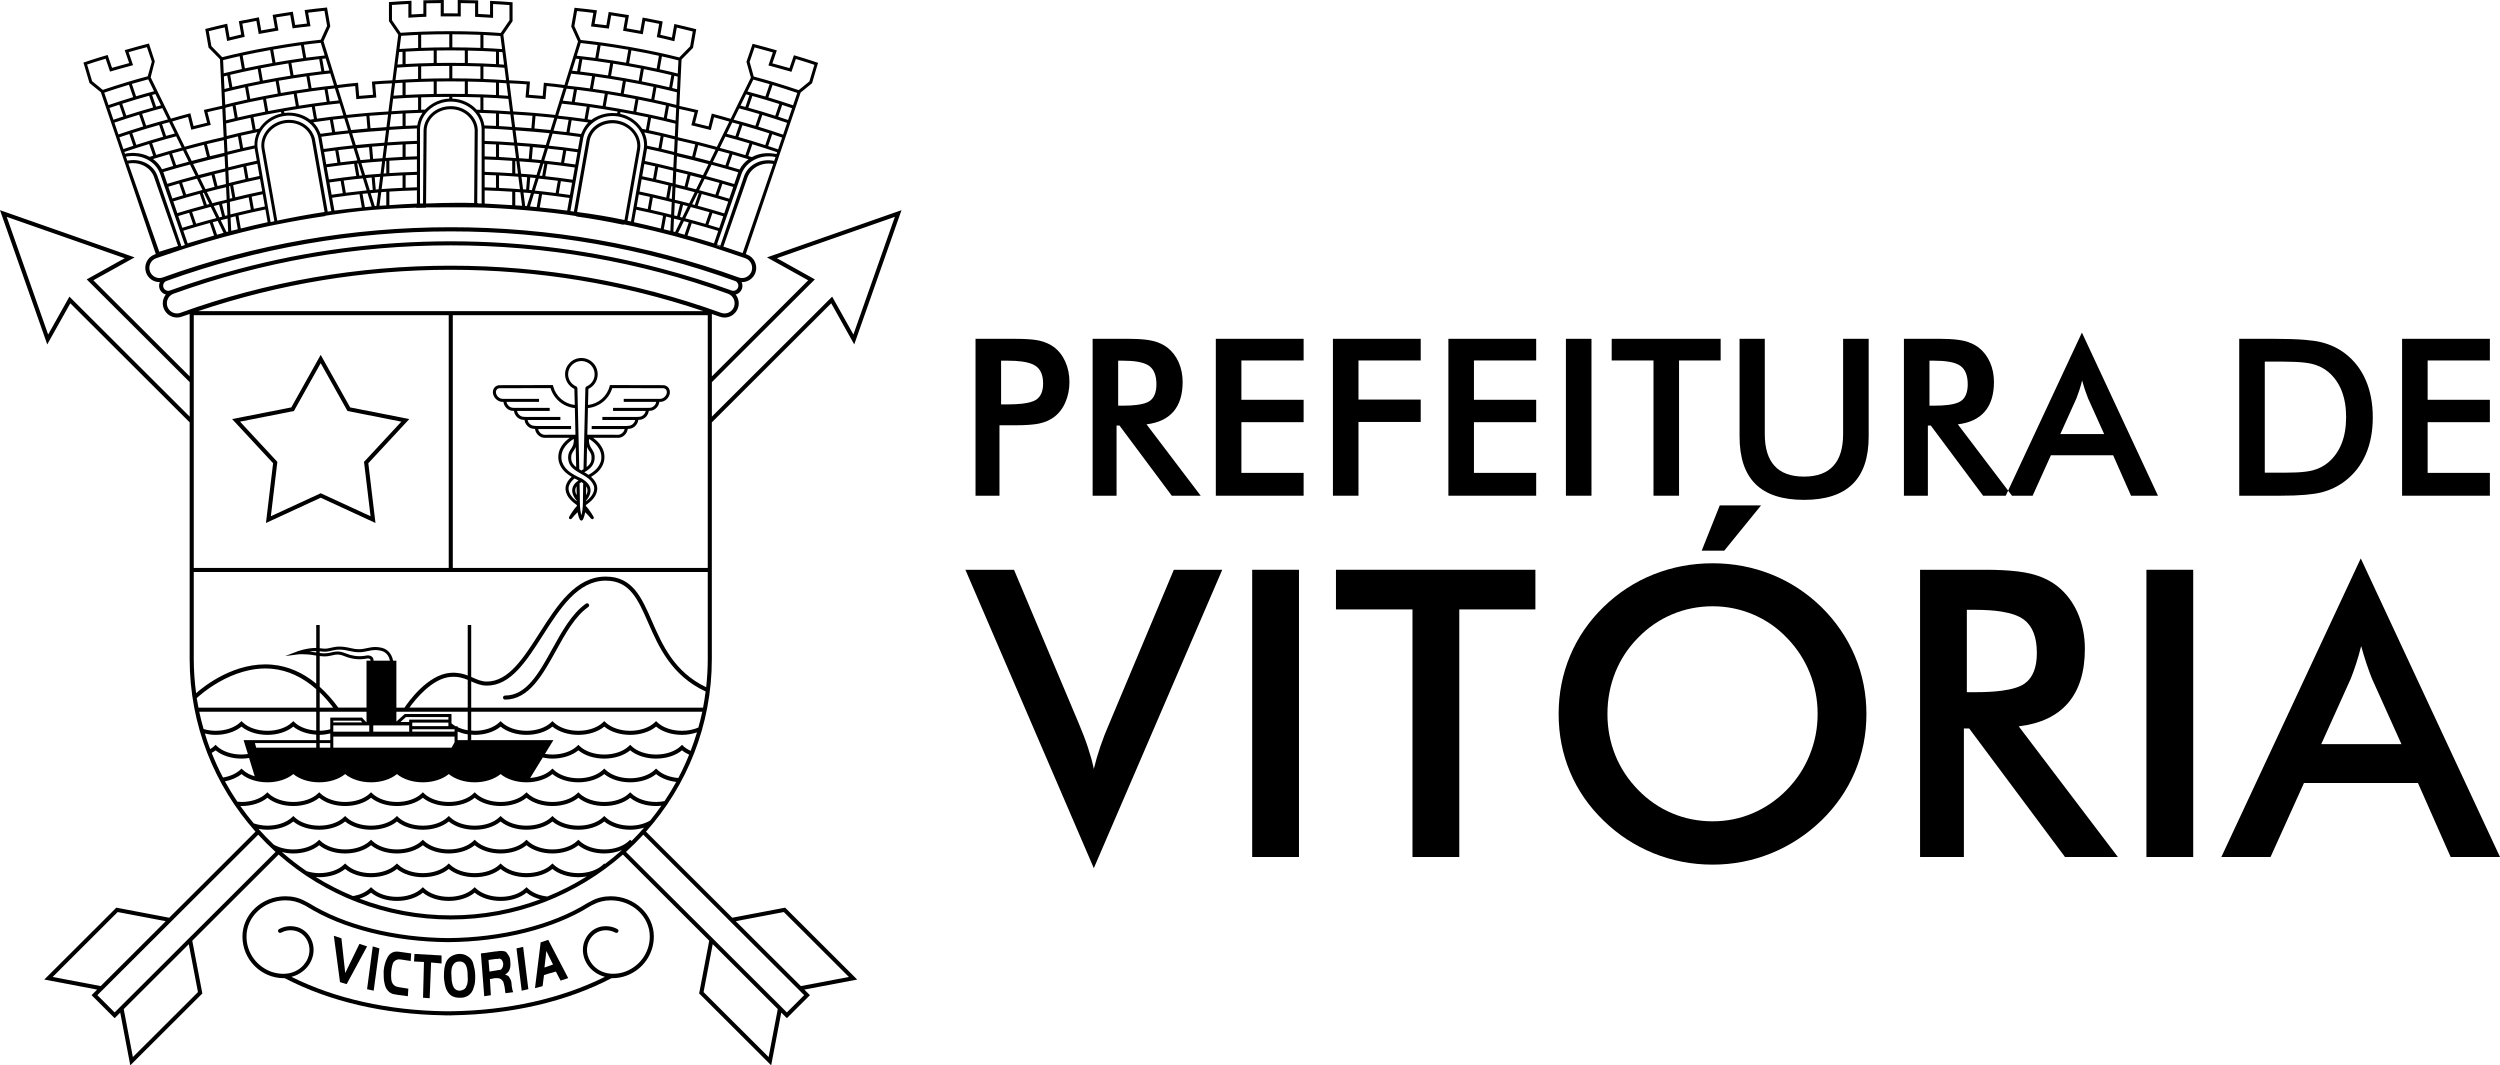 <svg width="176" height="75" viewBox="0 0 176 75" fill="none" xmlns="http://www.w3.org/2000/svg">
<g clip-path="url(#clip0_6255_681)">
<mask id="mask0_6255_681" style="mask-type:luminance" maskUnits="userSpaceOnUse" x="-1084" y="-449" width="1351" height="1348">
<path d="M-1083.78 -448.553H266.945V898.929H-1083.78V-448.553Z" fill="white"/>
</mask>
<g mask="url(#mask0_6255_681)">
<path d="M159.441 25.459H160.092H160.743C161.378 25.459 161.899 25.484 162.305 25.536C162.49 25.56 162.652 25.589 162.79 25.624C163.224 25.735 163.601 25.922 163.913 26.183C164.331 26.541 164.643 26.983 164.852 27.514C165.061 28.045 165.167 28.663 165.167 29.366C165.167 30.072 165.061 30.69 164.852 31.22C164.643 31.75 164.331 32.194 163.913 32.552C163.603 32.812 163.242 33 162.826 33.11C162.678 33.15 162.505 33.182 162.305 33.207C161.941 33.253 161.49 33.275 160.954 33.275H159.441V25.459ZM160.554 34.898C161.23 34.898 161.813 34.877 162.305 34.834C162.763 34.794 163.141 34.736 163.44 34.661C164.057 34.501 164.607 34.236 165.092 33.865C165.733 33.371 166.218 32.747 166.549 31.99C166.879 31.233 167.044 30.362 167.044 29.381C167.044 28.402 166.879 27.529 166.549 26.765C166.218 26 165.733 25.374 165.092 24.885C164.607 24.514 164.045 24.248 163.402 24.089C163.124 24.02 162.758 23.967 162.305 23.928C161.71 23.877 160.965 23.852 160.069 23.852H157.642V34.898H160.069H160.554Z" fill="black"/>
</g>
<mask id="mask1_6255_681" style="mask-type:luminance" maskUnits="userSpaceOnUse" x="-1084" y="-449" width="1351" height="1348">
<path d="M-1083.78 -448.553H266.945V898.929H-1083.78V-448.553Z" fill="white"/>
</mask>
<g mask="url(#mask1_6255_681)">
<path d="M175.287 33.291H170.906V29.721H175.287V28.145H170.906V25.377H175.287V23.852H169.107V34.898H175.287V33.291Z" fill="black"/>
</g>
<mask id="mask2_6255_681" style="mask-type:luminance" maskUnits="userSpaceOnUse" x="-1084" y="-449" width="1351" height="1348">
<path d="M-1083.78 -448.553H266.946V898.929H-1083.78V-448.553Z" fill="white"/>
</mask>
<g mask="url(#mask2_6255_681)">
<path d="M116.406 34.898H118.205V25.377H121.133V23.852H113.463V25.377H116.406V34.898Z" fill="black"/>
</g>
<mask id="mask3_6255_681" style="mask-type:luminance" maskUnits="userSpaceOnUse" x="-1084" y="-449" width="1351" height="1348">
<path d="M-1083.78 -448.553H266.946V898.929H-1083.78V-448.553Z" fill="white"/>
</mask>
<g mask="url(#mask3_6255_681)">
<path d="M101.967 34.898H108.147V33.291H103.766V29.721H108.147V28.145H103.766V25.377H108.147V23.852H101.967V34.898Z" fill="black"/>
</g>
<mask id="mask4_6255_681" style="mask-type:luminance" maskUnits="userSpaceOnUse" x="-1084" y="-449" width="1351" height="1348">
<path d="M-1083.78 -448.553H266.946V898.929H-1083.78V-448.553Z" fill="white"/>
</mask>
<g mask="url(#mask4_6255_681)">
<path d="M85.594 34.898H91.775V33.291H87.394V29.721H91.775V28.145H87.394V25.377H91.775V23.852H85.594V34.898Z" fill="black"/>
</g>
<mask id="mask5_6255_681" style="mask-type:luminance" maskUnits="userSpaceOnUse" x="-1084" y="-449" width="1351" height="1348">
<path d="M-1083.78 -448.553H266.946V898.929H-1083.78V-448.553Z" fill="white"/>
</mask>
<g mask="url(#mask5_6255_681)">
<path d="M95.637 29.706H100.018V28.13H95.637V25.377H100.018V23.852H93.838V34.898H95.637V29.706Z" fill="black"/>
</g>
<mask id="mask6_6255_681" style="mask-type:luminance" maskUnits="userSpaceOnUse" x="-1084" y="-449" width="1351" height="1348">
<path d="M-1083.78 -448.553H266.945V898.929H-1083.78V-448.553Z" fill="white"/>
</mask>
<g mask="url(#mask6_6255_681)">
<path d="M129.755 30.559C129.755 31.555 129.526 32.302 129.063 32.804C128.602 33.304 127.915 33.553 127.001 33.553C126.085 33.553 125.395 33.304 124.933 32.804C124.471 32.302 124.241 31.555 124.241 30.559V23.852H122.465V30.726C122.465 32.224 122.839 33.342 123.591 34.081C124.342 34.821 125.48 35.191 127.003 35.191C128.524 35.191 129.665 34.821 130.422 34.079C131.178 33.337 131.555 32.22 131.555 30.726V23.852H129.755V30.559Z" fill="black"/>
</g>
<mask id="mask7_6255_681" style="mask-type:luminance" maskUnits="userSpaceOnUse" x="-1084" y="-449" width="1351" height="1348">
<path d="M-1083.78 -448.553H266.946V898.929H-1083.78V-448.553Z" fill="white"/>
</mask>
<g mask="url(#mask7_6255_681)">
<path d="M78.719 25.392H79.045C79.439 25.392 79.78 25.415 80.066 25.462C80.438 25.523 80.719 25.624 80.909 25.765C81.244 26.016 81.412 26.443 81.412 27.05C81.412 27.615 81.254 28.006 80.942 28.228C80.76 28.357 80.468 28.449 80.066 28.502C79.781 28.541 79.441 28.56 79.045 28.56H78.719V25.392ZM78.606 29.956H78.81L80.066 31.641L82.493 34.898H84.528L80.715 29.873C81.551 29.773 82.187 29.471 82.615 28.972C83.044 28.47 83.258 27.777 83.258 26.893C83.258 26.389 83.165 25.928 82.979 25.505C82.791 25.083 82.528 24.738 82.184 24.47C81.895 24.249 81.549 24.091 81.144 23.996C80.864 23.93 80.504 23.887 80.066 23.866C79.87 23.857 79.657 23.852 79.43 23.852H76.921V34.898H78.606V29.956Z" fill="black"/>
</g>
<mask id="mask8_6255_681" style="mask-type:luminance" maskUnits="userSpaceOnUse" x="-1084" y="-449" width="1351" height="1348">
<path d="M-1083.78 -448.553H266.946V898.929H-1083.78V-448.553Z" fill="white"/>
</mask>
<g mask="url(#mask8_6255_681)">
<path d="M136.16 28.56H135.835V25.392H136.16C136.554 25.392 136.895 25.416 137.182 25.463C137.554 25.523 137.835 25.624 138.024 25.766C138.36 26.015 138.528 26.443 138.528 27.051C138.528 27.615 138.37 28.006 138.058 28.227C137.875 28.357 137.583 28.449 137.182 28.503C136.896 28.541 136.556 28.56 136.16 28.56ZM139.731 28.972C140.159 28.47 140.374 27.777 140.374 26.893C140.374 26.389 140.281 25.928 140.095 25.506C139.906 25.083 139.643 24.738 139.299 24.47C139.01 24.249 138.665 24.092 138.259 23.996C137.98 23.931 137.62 23.887 137.182 23.867C136.985 23.857 136.773 23.852 136.545 23.852H134.036V34.898H135.722V29.956H135.926L137.182 31.641L139.61 34.898H141.205L141.372 34.54L137.831 29.873C138.667 29.773 139.302 29.471 139.731 28.972Z" fill="black"/>
</g>
<mask id="mask9_6255_681" style="mask-type:luminance" maskUnits="userSpaceOnUse" x="-1084" y="-449" width="1351" height="1348">
<path d="M-1083.78 -448.553H266.946V898.929H-1083.78V-448.553Z" fill="white"/>
</mask>
<g mask="url(#mask9_6255_681)">
<path d="M70.477 25.392H70.939C71.327 25.392 71.666 25.412 71.956 25.452C72.376 25.511 72.691 25.612 72.9 25.755C73.257 25.995 73.435 26.41 73.435 26.999C73.435 27.548 73.269 27.929 72.937 28.145C72.734 28.277 72.406 28.369 71.956 28.42C71.667 28.453 71.328 28.47 70.939 28.47H70.477V25.392ZM70.363 29.94H71.044H71.401C71.598 29.94 71.784 29.937 71.956 29.933C72.485 29.916 72.894 29.875 73.182 29.812C73.561 29.726 73.895 29.582 74.176 29.381C74.525 29.131 74.798 28.784 74.994 28.34C75.191 27.898 75.289 27.416 75.289 26.893C75.289 26.368 75.191 25.889 74.994 25.454C74.798 25.021 74.525 24.674 74.176 24.419C73.895 24.218 73.561 24.071 73.182 23.983C72.894 23.917 72.485 23.876 71.956 23.86C71.784 23.855 71.598 23.852 71.401 23.852H68.677V34.898H70.363V29.94Z" fill="black"/>
</g>
<mask id="mask10_6255_681" style="mask-type:luminance" maskUnits="userSpaceOnUse" x="-1084" y="-449" width="1351" height="1348">
<path d="M-1083.78 -448.553H266.946V898.929H-1083.78V-448.553Z" fill="white"/>
</mask>
<g mask="url(#mask10_6255_681)">
<path d="M112.04 23.852H110.241V34.898H112.04V23.852Z" fill="black"/>
</g>
<mask id="mask11_6255_681" style="mask-type:luminance" maskUnits="userSpaceOnUse" x="-1084" y="-449" width="1351" height="1348">
<path d="M-1083.78 -448.553H266.946V898.929H-1083.78V-448.553Z" fill="white"/>
</mask>
<g mask="url(#mask11_6255_681)">
<path d="M146.589 30.558H145.046L146.183 28.04C146.252 27.862 146.322 27.671 146.389 27.463C146.459 27.254 146.521 27.027 146.582 26.785L146.589 26.808C146.657 27.057 146.727 27.281 146.794 27.483C146.864 27.692 146.933 27.878 146.998 28.04L148.132 30.558H146.589ZM146.589 23.461L146.567 23.414L141.424 34.427L141.372 34.54L141.424 34.609L141.644 34.898H143.097L144.383 32.052H146.589H148.766L150.024 34.898H151.921L146.589 23.461Z" fill="black"/>
</g>
<mask id="mask12_6255_681" style="mask-type:luminance" maskUnits="userSpaceOnUse" x="-1084" y="-449" width="1351" height="1348">
<path d="M-1083.78 -448.553H266.946V898.929H-1083.78V-448.553Z" fill="white"/>
</mask>
<g mask="url(#mask12_6255_681)">
<path d="M88.154 60.333H91.448V40.112H88.154V60.333Z" fill="black"/>
</g>
<mask id="mask13_6255_681" style="mask-type:luminance" maskUnits="userSpaceOnUse" x="-1084" y="-449" width="1351" height="1348">
<path d="M-1083.78 -448.553H266.946V898.929H-1083.78V-448.553Z" fill="white"/>
</mask>
<g mask="url(#mask13_6255_681)">
<path d="M78.116 50.884C77.865 51.455 77.648 52.011 77.463 52.558C77.279 53.1 77.128 53.624 77.005 54.133C76.906 53.652 76.764 53.148 76.59 52.619C76.415 52.087 76.193 51.511 75.927 50.884L71.386 40.112H67.965L77.005 61.12L86.046 40.112H82.638L78.116 50.884Z" fill="black"/>
</g>
<mask id="mask14_6255_681" style="mask-type:luminance" maskUnits="userSpaceOnUse" x="-1084" y="-449" width="1351" height="1348">
<path d="M-1083.78 -448.553H266.946V898.929H-1083.78V-448.553Z" fill="white"/>
</mask>
<g mask="url(#mask14_6255_681)">
<path d="M120.562 36.858L119.8 38.767H120.562H121.387L123.976 35.582H121.071L120.562 36.858Z" fill="black"/>
</g>
<mask id="mask15_6255_681" style="mask-type:luminance" maskUnits="userSpaceOnUse" x="-1084" y="-449" width="1351" height="1348">
<path d="M-1083.78 -448.553H266.946V898.929H-1083.78V-448.553Z" fill="white"/>
</mask>
<g mask="url(#mask15_6255_681)">
<path d="M139.062 48.73H138.466V42.932H139.062C139.783 42.932 140.406 42.974 140.931 43.06C141.612 43.172 142.127 43.357 142.474 43.615C143.088 44.072 143.395 44.855 143.395 45.968C143.395 47 143.107 47.717 142.535 48.122C142.201 48.359 141.666 48.527 140.931 48.626C140.409 48.696 139.786 48.73 139.062 48.73ZM145.598 49.485C146.382 48.565 146.775 47.297 146.775 45.68C146.775 44.757 146.604 43.912 146.264 43.139C145.919 42.366 145.437 41.734 144.809 41.244C144.279 40.838 143.646 40.55 142.904 40.376C142.391 40.255 141.733 40.176 140.931 40.138C140.571 40.12 140.183 40.112 139.766 40.112H135.172V60.333H138.258V51.286H138.631L140.931 54.37L145.376 60.333H149.099L142.119 51.135C143.651 50.951 144.813 50.399 145.598 49.485Z" fill="black"/>
</g>
<mask id="mask16_6255_681" style="mask-type:luminance" maskUnits="userSpaceOnUse" x="-1084" y="-449" width="1351" height="1348">
<path d="M-1083.78 -448.553H266.946V898.929H-1083.78V-448.553Z" fill="white"/>
</mask>
<g mask="url(#mask16_6255_681)">
<path d="M151.108 60.333H154.402V40.112H151.108V60.333Z" fill="black"/>
</g>
<mask id="mask17_6255_681" style="mask-type:luminance" maskUnits="userSpaceOnUse" x="-1084" y="-449" width="1351" height="1348">
<path d="M-1083.78 -448.553H266.945V898.929H-1083.78V-448.553Z" fill="white"/>
</mask>
<g mask="url(#mask17_6255_681)">
<path d="M127.398 53.157C127.025 54.077 126.49 54.892 125.786 55.609C125.078 56.33 124.274 56.877 123.385 57.255C122.497 57.632 121.557 57.82 120.569 57.82H120.562C119.558 57.819 118.61 57.63 117.719 57.255C116.821 56.877 116.023 56.33 115.324 55.609C114.624 54.892 114.085 54.077 113.716 53.167C113.348 52.252 113.164 51.286 113.164 50.263C113.164 49.235 113.348 48.259 113.716 47.335C114.085 46.416 114.624 45.6 115.324 44.893C116.023 44.172 116.826 43.625 117.724 43.247C118.62 42.871 119.567 42.683 120.562 42.682H120.569C121.566 42.682 122.511 42.875 123.414 43.256C124.312 43.639 125.106 44.181 125.786 44.893C126.49 45.61 127.025 46.43 127.398 47.349C127.772 48.273 127.961 49.245 127.961 50.263C127.961 51.276 127.772 52.243 127.398 53.157ZM128.225 42.734C127.19 41.729 126.022 40.965 124.714 40.442C123.409 39.919 122.029 39.655 120.569 39.655H120.562C119.095 39.656 117.707 39.92 116.401 40.442C115.091 40.965 113.92 41.729 112.885 42.734C111.849 43.747 111.065 44.893 110.531 46.175C109.997 47.453 109.728 48.815 109.728 50.263C109.728 51.719 109.997 53.081 110.531 54.35C111.065 55.623 111.849 56.759 112.885 57.764C113.901 58.759 115.068 59.522 116.396 60.065C117.718 60.601 119.104 60.87 120.562 60.87H120.569C122.01 60.87 123.385 60.602 124.695 60.069C126.004 59.536 127.181 58.768 128.225 57.764C129.26 56.759 130.044 55.618 130.588 54.336C131.127 53.058 131.396 51.701 131.396 50.263C131.396 48.835 131.127 47.481 130.588 46.194C130.044 44.911 129.26 43.757 128.225 42.734Z" fill="black"/>
</g>
<mask id="mask18_6255_681" style="mask-type:luminance" maskUnits="userSpaceOnUse" x="-1084" y="-449" width="1351" height="1348">
<path d="M-1083.78 -448.553H266.945V898.929H-1083.78V-448.553Z" fill="white"/>
</mask>
<g mask="url(#mask18_6255_681)">
<path d="M166.987 47.778L169.062 52.389H166.238H163.415L165.494 47.778C165.622 47.452 165.749 47.103 165.872 46.722C165.999 46.34 166.113 45.925 166.226 45.482L166.238 45.525C166.362 45.979 166.491 46.389 166.614 46.76C166.742 47.141 166.869 47.481 166.987 47.778ZM166.198 39.311L156.383 60.333H159.846L162.2 55.123H166.238H170.224L172.526 60.333H176L166.238 39.397L166.198 39.311Z" fill="black"/>
</g>
<mask id="mask19_6255_681" style="mask-type:luminance" maskUnits="userSpaceOnUse" x="-1084" y="-449" width="1351" height="1348">
<path d="M-1083.78 -448.553H266.946V898.929H-1083.78V-448.553Z" fill="white"/>
</mask>
<g mask="url(#mask19_6255_681)">
<path d="M94.052 42.903H99.439V60.333H102.734V42.903H108.092V40.112H94.052V42.903Z" fill="black"/>
</g>
<mask id="mask20_6255_681" style="mask-type:luminance" maskUnits="userSpaceOnUse" x="-1084" y="-449" width="1351" height="1348">
<path d="M-1083.78 -448.553H266.946V898.929H-1083.78V-448.553Z" fill="white"/>
</mask>
<g mask="url(#mask20_6255_681)">
<path d="M41.25 42.497C40.259 43.191 39.557 44.46 38.879 45.688C37.948 47.374 37.067 48.968 35.555 48.968C35.475 48.968 35.412 49.031 35.412 49.11C35.412 49.189 35.475 49.253 35.555 49.253C37.238 49.253 38.198 47.511 39.132 45.826C39.794 44.627 40.477 43.387 41.416 42.731C41.48 42.685 41.497 42.596 41.45 42.531C41.406 42.467 41.315 42.45 41.25 42.497Z" fill="black"/>
</g>
<mask id="mask21_6255_681" style="mask-type:luminance" maskUnits="userSpaceOnUse" x="-1084" y="-449" width="1351" height="1348">
<path d="M-1083.78 -448.553H266.946V898.929H-1083.78V-448.553Z" fill="white"/>
</mask>
<g mask="url(#mask21_6255_681)">
<path d="M16.898 29.684L20.691 28.936L22.577 25.569L24.463 28.936L28.255 29.684L25.627 32.515L26.087 36.343L22.577 34.725L19.068 36.343L19.527 32.515L16.898 29.684ZM18.723 36.818L22.577 35.04L26.433 36.818L25.93 32.612L28.814 29.502L24.649 28.681L22.577 24.982L20.507 28.681L16.34 29.502L19.226 32.612L18.723 36.818Z" fill="black"/>
</g>
<mask id="mask22_6255_681" style="mask-type:luminance" maskUnits="userSpaceOnUse" x="-1084" y="-449" width="1351" height="1348">
<path d="M-1083.78 -448.553H266.946V898.929H-1083.78V-448.553Z" fill="white"/>
</mask>
<g mask="url(#mask22_6255_681)">
<path d="M34.976 27.421C35.023 27.363 35.1 27.33 35.185 27.33L38.758 27.323C38.99 28.097 39.662 28.646 40.469 28.729C40.482 29.282 40.497 29.929 40.512 30.604L38.343 30.608C38.139 30.608 37.93 30.427 37.886 30.213L37.886 30.206H40.203V29.991H37.773L37.602 29.975C37.397 29.975 37.188 29.795 37.146 29.582L37.146 29.568H39.451V29.353H37.042L36.86 29.342C36.657 29.342 36.448 29.163 36.406 28.949L36.405 28.93H38.699V28.715H36.268L36.12 28.71C35.915 28.71 35.707 28.529 35.663 28.315L35.663 28.293H37.948V28.078H35.676H35.492H35.379C35.174 28.078 34.965 27.896 34.922 27.682C34.903 27.581 34.92 27.489 34.976 27.421ZM39.996 26.347C39.996 25.833 40.414 25.416 40.93 25.416C41.443 25.416 41.862 25.833 41.862 26.347C41.862 26.729 41.633 27.068 41.276 27.21L41.21 27.307C41.19 28.088 41.122 30.93 41.078 33.033L41.059 33.046L40.93 33.122L40.8 33.046L40.782 33.033C40.736 30.93 40.668 28.089 40.65 27.307L40.581 27.21C40.226 27.068 39.996 26.729 39.996 26.347ZM43.102 27.323L46.673 27.33C46.759 27.33 46.835 27.363 46.884 27.423C46.939 27.489 46.956 27.581 46.938 27.682C46.893 27.896 46.684 28.078 46.48 28.078H46.479H46.365H46.183H43.91V28.293H46.196L46.195 28.315C46.153 28.529 45.944 28.71 45.735 28.71L45.589 28.715H43.159V28.93H45.454L45.454 28.947C45.409 29.163 45.201 29.343 44.991 29.343L44.821 29.353H42.407V29.568H44.714V29.582C44.669 29.795 44.461 29.976 44.246 29.976L44.086 29.991H41.655V30.206H43.972L43.971 30.213C43.93 30.427 43.719 30.608 43.516 30.608H43.514L41.347 30.604C41.363 29.929 41.378 29.282 41.391 28.728C42.198 28.645 42.871 28.097 43.102 27.323ZM41.297 32.884C41.306 32.429 41.317 31.946 41.327 31.457L41.335 31.482C41.398 31.656 41.53 31.782 41.599 31.948C41.647 32.061 41.653 32.183 41.643 32.306C41.633 32.457 41.579 32.587 41.492 32.697C41.445 32.759 41.378 32.821 41.297 32.884ZM42.327 32.339C42.292 32.609 42.127 32.9 41.885 33.116C41.743 33.242 41.582 33.346 41.433 33.43L41.428 33.426C41.33 33.357 41.233 33.303 41.136 33.247L41.166 33.23C41.401 33.089 41.557 32.96 41.661 32.825C41.77 32.682 41.838 32.514 41.858 32.321C41.874 32.151 41.855 31.984 41.8 31.85C41.715 31.644 41.557 31.495 41.497 31.275C41.466 31.158 41.448 31.023 41.471 30.9C41.769 31.081 42.422 31.569 42.327 32.339ZM40.524 31.482L40.531 31.455C40.542 31.945 40.553 32.429 40.562 32.884C40.481 32.821 40.414 32.759 40.368 32.697C40.28 32.587 40.226 32.457 40.214 32.306C40.205 32.183 40.212 32.061 40.259 31.948C40.327 31.782 40.461 31.656 40.524 31.482ZM41.258 34.855C41.259 34.777 41.261 34.692 41.263 34.601C41.264 34.489 41.266 34.37 41.269 34.241L41.28 34.253C41.363 34.375 41.384 34.533 41.335 34.691C41.317 34.752 41.286 34.803 41.258 34.855ZM41.775 34.132C41.821 34.231 41.841 34.346 41.828 34.455C41.82 34.555 41.789 34.657 41.735 34.755C41.647 34.922 41.519 35.074 41.341 35.217L41.253 35.283L41.253 35.247C41.355 35.135 41.48 34.966 41.541 34.758C41.609 34.537 41.578 34.309 41.457 34.135C41.339 33.96 41.162 33.808 40.928 33.68L40.843 33.642C40.677 33.565 40.28 33.388 39.974 33.116C39.731 32.9 39.565 32.609 39.532 32.339C39.435 31.569 40.089 31.081 40.389 30.9C40.41 31.023 40.392 31.158 40.363 31.275C40.301 31.495 40.143 31.644 40.059 31.85C40.006 31.984 39.984 32.151 40.002 32.321C40.021 32.514 40.088 32.682 40.196 32.825C40.301 32.96 40.46 33.089 40.692 33.23C40.757 33.268 40.825 33.306 40.894 33.347C41.031 33.425 41.173 33.507 41.307 33.6C41.528 33.752 41.692 33.941 41.775 34.132ZM41.049 34.537C41.043 34.911 41.037 35.191 41.037 35.331C41.037 35.797 40.981 36.095 40.93 36.271C40.879 36.095 40.822 35.796 40.822 35.331C40.822 35.191 40.816 34.909 40.812 34.534L40.811 34.534C40.809 34.377 40.806 34.208 40.802 34.023L40.93 33.937L41.057 34.023C41.054 34.21 41.051 34.38 41.048 34.537H41.049ZM40.6 34.856C40.572 34.803 40.541 34.752 40.523 34.691C40.476 34.533 40.495 34.375 40.578 34.253L40.59 34.241C40.594 34.474 40.598 34.683 40.6 34.856ZM40.401 34.135C40.28 34.309 40.249 34.537 40.316 34.758C40.38 34.967 40.506 35.136 40.605 35.248V35.282L40.518 35.217C40.34 35.074 40.211 34.922 40.123 34.755C40.071 34.657 40.038 34.555 40.03 34.455C40.019 34.346 40.037 34.231 40.084 34.132C40.151 33.974 40.279 33.819 40.444 33.683C40.556 33.742 40.654 33.789 40.724 33.821C40.593 33.916 40.478 34.019 40.401 34.135ZM35.379 28.293H35.444L35.453 28.357C35.517 28.675 35.808 28.923 36.115 28.923H36.116L36.184 28.926L36.194 28.989C36.258 29.308 36.551 29.556 36.852 29.556H36.853L36.925 29.561L36.937 29.624C36.999 29.941 37.29 30.189 37.591 30.189H37.593L37.665 30.197L37.676 30.256C37.741 30.573 38.033 30.823 38.341 30.823H38.343L40.113 30.819C39.748 31.074 39.221 31.584 39.317 32.361C39.358 32.687 39.547 33.02 39.831 33.274C39.965 33.392 40.109 33.488 40.248 33.571C40.112 33.692 39.973 33.849 39.888 34.049C39.826 34.184 39.801 34.334 39.816 34.481C39.827 34.608 39.868 34.735 39.932 34.86C40.032 35.052 40.183 35.224 40.382 35.384C40.442 35.432 40.497 35.474 40.552 35.514L40.612 35.561L40.614 35.616C40.559 35.681 40.5 35.749 40.453 35.807L40.418 35.85C40.342 35.958 40.273 36.051 40.222 36.132C40.125 36.281 40.077 36.375 40.067 36.391C40.038 36.44 40.056 36.505 40.105 36.537L40.164 36.554L40.249 36.512C40.275 36.479 40.337 36.399 40.444 36.281C40.501 36.221 40.577 36.144 40.662 36.06C40.727 36.437 40.828 36.589 40.843 36.61L40.93 36.655L41.015 36.61C41.032 36.589 41.132 36.438 41.197 36.061C41.282 36.144 41.358 36.221 41.414 36.281C41.521 36.399 41.585 36.479 41.609 36.512L41.695 36.554L41.752 36.537C41.804 36.505 41.82 36.44 41.79 36.391C41.781 36.375 41.733 36.281 41.636 36.132C41.587 36.051 41.519 35.958 41.439 35.85L41.406 35.807C41.359 35.749 41.3 35.681 41.245 35.616L41.246 35.56L41.306 35.514C41.361 35.474 41.418 35.432 41.477 35.384C41.678 35.224 41.825 35.052 41.928 34.86C41.99 34.735 42.03 34.608 42.043 34.481C42.058 34.334 42.034 34.184 41.973 34.049C41.886 33.849 41.747 33.692 41.609 33.571C41.748 33.488 41.893 33.392 42.026 33.274C42.314 33.02 42.5 32.687 42.541 32.361C42.638 31.584 42.109 31.074 41.745 30.819L43.514 30.823H43.516C43.825 30.823 44.119 30.573 44.182 30.257L44.192 30.196L44.255 30.19H44.258C44.567 30.19 44.858 29.941 44.924 29.624L44.933 29.561L44.998 29.556H44.999C45.307 29.556 45.601 29.308 45.664 28.989L45.674 28.926L45.738 28.923H45.739C46.051 28.923 46.341 28.675 46.405 28.357L46.415 28.293H46.479H46.48C46.79 28.293 47.084 28.043 47.148 27.724C47.18 27.562 47.144 27.402 47.05 27.287C46.96 27.176 46.825 27.116 46.674 27.116L42.937 27.108L42.917 27.189C42.733 27.909 42.128 28.425 41.396 28.511C41.408 28.023 41.417 27.626 41.423 27.381C41.823 27.189 42.077 26.792 42.077 26.347C42.077 25.715 41.562 25.202 40.93 25.202C40.296 25.202 39.781 25.715 39.781 26.347C39.781 26.792 40.037 27.189 40.436 27.381C40.442 27.625 40.452 28.023 40.463 28.511C39.731 28.425 39.127 27.909 38.944 27.189L38.923 27.108L35.185 27.116C35.034 27.116 34.9 27.176 34.808 27.287C34.714 27.402 34.678 27.562 34.709 27.724C34.774 28.038 35.074 28.293 35.379 28.293Z" fill="black"/>
</g>
<mask id="mask23_6255_681" style="mask-type:luminance" maskUnits="userSpaceOnUse" x="-1084" y="-449" width="1351" height="1348">
<path d="M-1083.78 -448.553H266.946V898.929H-1083.78V-448.553Z" fill="white"/>
</mask>
<g mask="url(#mask23_6255_681)">
<path d="M43.886 68.448C42.75 68.772 41.954 68.305 41.585 67.735C41.192 67.125 41.245 66.379 41.72 65.878C42.118 65.457 42.779 65.367 43.328 65.66C43.399 65.697 43.484 65.672 43.522 65.601C43.561 65.532 43.534 65.444 43.462 65.407C42.802 65.052 41.998 65.166 41.51 65.681C40.947 66.278 40.879 67.167 41.344 67.888C41.586 68.263 42.011 68.619 42.586 68.769C39.507 70.303 35.769 71.143 31.731 71.193L31.59 71.195H31.548H31.507L31.363 71.193C27.33 71.143 23.595 70.304 20.516 68.771C21.096 68.622 21.526 68.266 21.77 67.888C22.234 67.167 22.167 66.278 21.603 65.681C21.114 65.166 20.311 65.052 19.648 65.407C19.578 65.444 19.552 65.532 19.59 65.601C19.628 65.672 19.715 65.697 19.785 65.66C20.332 65.367 20.996 65.457 21.395 65.878C21.867 66.379 21.92 67.125 21.528 67.735C21.147 68.32 20.321 68.8 19.135 68.424C18.101 68.065 17.354 67.09 17.354 65.933C17.354 64.528 18.585 63.383 20.098 63.383C20.546 63.383 20.96 63.484 21.341 63.687C21.448 63.734 21.532 63.78 21.61 63.829C24.116 65.388 27.737 66.299 31.55 66.327C35.359 66.299 38.981 65.388 41.489 63.829C41.565 63.78 41.652 63.734 41.764 63.683C42.136 63.484 42.553 63.383 43 63.383C44.512 63.383 45.744 64.528 45.744 65.933C45.744 67.119 44.958 68.112 43.886 68.448ZM43 63.097C42.503 63.097 42.043 63.209 41.636 63.425C41.52 63.482 41.426 63.531 41.336 63.586C38.875 65.118 35.306 66.012 31.55 66.042C27.792 66.012 24.224 65.118 21.762 63.586C21.673 63.531 21.578 63.482 21.468 63.43C21.055 63.209 20.594 63.097 20.098 63.097C18.427 63.097 17.068 64.37 17.068 65.933C17.068 67.551 18.378 68.865 19.992 68.865L20.043 68.864C23.186 70.505 27.046 71.407 31.221 71.476L31.363 71.482H31.469L31.548 71.481L31.628 71.482H31.734L31.877 71.479V71.476C36.05 71.407 39.911 70.505 43.054 68.864L43.108 68.865C43.465 68.865 43.805 68.798 44.122 68.68L44.138 68.676L44.142 68.672C45.243 68.252 46.03 67.185 46.03 65.933C46.03 64.37 44.671 63.097 43 63.097Z" fill="black"/>
</g>
<mask id="mask24_6255_681" style="mask-type:luminance" maskUnits="userSpaceOnUse" x="-1084" y="-449" width="1351" height="1348">
<path d="M-1083.78 -448.553H266.946V898.929H-1083.78V-448.553Z" fill="white"/>
</mask>
<g mask="url(#mask24_6255_681)">
<path d="M38.632 68.007L38.33 68.113L38.465 66.945L38.632 67.299L38.933 67.901L38.632 68.007ZM38.599 66.165L38.063 66.341L37.663 69.568L38.198 69.425L38.298 68.647L38.632 68.539L39.134 68.399L39.467 69.036L40.002 68.859L38.632 66.236L38.599 66.165Z" fill="black"/>
</g>
<mask id="mask25_6255_681" style="mask-type:luminance" maskUnits="userSpaceOnUse" x="-1084" y="-449" width="1351" height="1348">
<path d="M-1083.78 -448.553H266.946V898.929H-1083.78V-448.553Z" fill="white"/>
</mask>
<g mask="url(#mask25_6255_681)">
<path d="M36.361 66.766L36.728 69.744L37.196 69.638L36.828 66.66L36.361 66.766Z" fill="black"/>
</g>
<mask id="mask26_6255_681" style="mask-type:luminance" maskUnits="userSpaceOnUse" x="-1084" y="-449" width="1351" height="1348">
<path d="M-1083.78 -448.553H266.946V898.929H-1083.78V-448.553Z" fill="white"/>
</mask>
<g mask="url(#mask26_6255_681)">
<path d="M35.326 68.185C35.292 68.257 35.225 68.291 35.092 68.291L34.89 68.327L34.457 68.399L34.391 67.581L34.89 67.511H35.024C35.124 67.476 35.192 67.476 35.225 67.511C35.326 67.546 35.392 67.654 35.427 67.83C35.427 68.007 35.392 68.113 35.326 68.185ZM35.994 69.107C35.96 69.036 35.96 68.963 35.924 68.93C35.86 68.822 35.826 68.752 35.793 68.716C35.726 68.68 35.66 68.647 35.56 68.61C35.66 68.539 35.76 68.469 35.826 68.362C35.924 68.185 35.96 67.972 35.924 67.689C35.924 67.546 35.894 67.406 35.826 67.299C35.76 67.192 35.693 67.086 35.625 67.015C35.492 66.945 35.258 66.909 34.958 66.98H34.89L33.855 67.122L34.09 70.134L34.556 70.063L34.489 68.93L34.858 68.859H34.89C35.057 68.859 35.157 68.859 35.258 68.93C35.326 68.963 35.358 69.036 35.427 69.107C35.459 69.213 35.492 69.318 35.526 69.496C35.56 69.708 35.56 69.852 35.592 69.921L36.126 69.852C36.094 69.78 36.059 69.638 36.027 69.425C36.027 69.284 35.994 69.176 35.994 69.107Z" fill="black"/>
</g>
<mask id="mask27_6255_681" style="mask-type:luminance" maskUnits="userSpaceOnUse" x="-1084" y="-449" width="1351" height="1348">
<path d="M-1083.78 -448.553H266.946V898.929H-1083.78V-448.553Z" fill="white"/>
</mask>
<g mask="url(#mask27_6255_681)">
<path d="M25.305 66.448L24.304 68.502L24.036 66.058L23.502 65.88L23.936 69.142L24.404 69.284L25.842 66.626L25.305 66.448Z" fill="black"/>
</g>
<mask id="mask28_6255_681" style="mask-type:luminance" maskUnits="userSpaceOnUse" x="-1084" y="-449" width="1351" height="1348">
<path d="M-1083.78 -448.553H266.946V898.929H-1083.78V-448.553Z" fill="white"/>
</mask>
<g mask="url(#mask28_6255_681)">
<path d="M32.819 69.461C32.754 69.638 32.588 69.708 32.386 69.744H32.354C32.187 69.744 32.053 69.673 31.953 69.532C31.853 69.355 31.785 69.107 31.785 68.752C31.752 68.398 31.785 68.15 31.853 68.007C31.953 67.794 32.12 67.689 32.319 67.689H32.354C32.552 67.689 32.688 67.758 32.788 67.936C32.887 68.113 32.922 68.362 32.922 68.681C32.953 69.036 32.922 69.284 32.819 69.461ZM32.887 67.299C32.72 67.192 32.552 67.156 32.354 67.156H32.287C31.953 67.192 31.684 67.333 31.518 67.546C31.319 67.794 31.25 68.219 31.25 68.787C31.283 69.141 31.319 69.39 31.418 69.638C31.518 69.852 31.618 69.992 31.785 70.099C31.953 70.205 32.152 70.241 32.354 70.241H32.366H32.453C32.653 70.241 32.819 70.17 32.953 70.099C33.155 69.957 33.287 69.78 33.355 69.496C33.454 69.248 33.454 68.999 33.454 68.681C33.454 68.362 33.386 68.113 33.322 67.866C33.257 67.581 33.087 67.406 32.887 67.299Z" fill="black"/>
</g>
<mask id="mask29_6255_681" style="mask-type:luminance" maskUnits="userSpaceOnUse" x="-1084" y="-449" width="1351" height="1348">
<path d="M-1083.78 -448.553H266.946V898.929H-1083.78V-448.553Z" fill="white"/>
</mask>
<g mask="url(#mask29_6255_681)">
<path d="M25.842 69.639L26.307 69.744L26.709 66.767L26.241 66.626L25.842 69.639Z" fill="black"/>
</g>
<mask id="mask30_6255_681" style="mask-type:luminance" maskUnits="userSpaceOnUse" x="-1084" y="-449" width="1351" height="1348">
<path d="M-1083.78 -448.553H266.945V898.929H-1083.78V-448.553Z" fill="white"/>
</mask>
<g mask="url(#mask30_6255_681)">
<path d="M27.643 67.049C27.478 67.122 27.376 67.228 27.276 67.406C27.142 67.654 27.043 67.973 27.008 68.362C27.008 68.717 27.008 68.999 27.076 69.248C27.142 69.603 27.341 69.852 27.61 69.957C27.676 69.992 27.777 69.992 27.944 70.029L28.712 70.135L28.747 69.603L28.078 69.496C27.878 69.462 27.744 69.391 27.676 69.284C27.543 69.142 27.511 68.822 27.543 68.399C27.577 68.042 27.643 67.83 27.711 67.724C27.845 67.581 27.978 67.511 28.211 67.547L28.913 67.654L28.947 67.122L28.177 67.015C27.978 66.98 27.777 66.98 27.643 67.049Z" fill="black"/>
</g>
<mask id="mask31_6255_681" style="mask-type:luminance" maskUnits="userSpaceOnUse" x="-1084" y="-449" width="1351" height="1348">
<path d="M-1083.78 -448.553H266.946V898.929H-1083.78V-448.553Z" fill="white"/>
</mask>
<g mask="url(#mask31_6255_681)">
<path d="M29.147 67.689L29.847 67.723L29.782 70.241L30.249 70.276L30.349 67.758L31.085 67.83V67.264L29.18 67.156L29.147 67.689Z" fill="black"/>
</g>
<mask id="mask32_6255_681" style="mask-type:luminance" maskUnits="userSpaceOnUse" x="-1084" y="-449" width="1351" height="1348">
<path d="M-1083.78 -448.553H266.946V898.929H-1083.78V-448.553Z" fill="white"/>
</mask>
<g mask="url(#mask32_6255_681)">
<path d="M49.826 39.981H31.877V22.19H49.826V39.981ZM49.826 46.394C49.826 47.066 49.786 47.727 49.714 48.38C47.466 47.303 46.633 45.409 45.898 43.729C45.162 42.045 44.526 40.592 42.645 40.592C40.518 40.592 39.223 42.618 37.971 44.581C36.853 46.329 35.798 47.981 34.277 47.981C33.906 47.981 33.623 47.855 33.297 47.709L33.173 47.655V44.001H32.928V47.555C32.604 47.431 32.227 47.334 31.723 47.366C30.109 47.476 28.735 49.43 28.477 49.818H27.905V46.513H27.674C27.615 46.184 27.4 45.718 26.855 45.599C26.704 45.565 26.564 45.549 26.425 45.549C26.207 45.549 26.022 45.588 25.842 45.627C25.665 45.666 25.481 45.705 25.26 45.705C25.093 45.705 24.915 45.683 24.724 45.635C24.407 45.558 24.136 45.52 23.898 45.52C23.645 45.52 23.46 45.564 23.297 45.602C23.154 45.635 23.023 45.666 22.859 45.666C22.783 45.666 22.703 45.66 22.618 45.645L22.507 45.636V44.001H22.262V45.617L22.244 45.615C21.582 45.615 20.954 45.853 20.927 45.862L20.071 46.189L20.98 46.069C20.981 46.069 21.086 46.056 21.273 46.056C21.483 46.056 21.825 46.072 22.262 46.154V48.128C21.308 47.342 20.27 46.894 19.16 46.794C16.531 46.56 14.346 48.322 13.806 48.8C13.701 48.012 13.641 47.21 13.641 46.394V40.267H31.59H31.877H49.826V46.394V46.394ZM49.496 49.818H33.173V47.968L33.179 47.971C33.506 48.116 33.844 48.267 34.277 48.267C35.955 48.267 37.051 46.551 38.212 44.735C39.423 42.837 40.676 40.877 42.645 40.877C44.337 40.877 44.909 42.187 45.634 43.844C46.36 45.505 47.264 47.562 49.676 48.679C49.627 49.063 49.568 49.443 49.496 49.818ZM49.164 51.219C48.828 51.364 48.432 51.448 48.014 51.448C47.321 51.448 46.674 51.228 46.288 50.861L46.188 50.766L46.09 50.861C45.705 51.228 45.059 51.448 44.365 51.448C43.67 51.448 43.027 51.228 42.64 50.861L42.541 50.766L42.442 50.861C42.057 51.228 41.409 51.448 40.718 51.448C40.022 51.448 39.377 51.228 38.991 50.861L38.891 50.766L38.793 50.861C38.406 51.228 37.761 51.448 37.067 51.448C36.373 51.448 35.73 51.228 35.341 50.861L35.243 50.766L35.144 50.861C34.758 51.228 34.114 51.448 33.419 51.448C33.335 51.448 33.255 51.435 33.173 51.428V50.105H49.44C49.361 50.481 49.267 50.852 49.164 51.219ZM48.622 52.858C48.427 52.769 48.252 52.661 48.114 52.531L48.014 52.435L47.915 52.531C47.528 52.899 46.884 53.119 46.19 53.119C45.497 53.119 44.85 52.899 44.465 52.531L44.365 52.435L44.265 52.531C43.88 52.899 43.234 53.119 42.541 53.119C41.847 53.119 41.201 52.899 40.815 52.531L40.718 52.435L40.618 52.531C40.231 52.899 39.584 53.119 38.891 53.119C38.711 53.119 38.535 53.103 38.365 53.074L38.959 52.106H33.173V51.716C33.255 51.722 33.335 51.735 33.419 51.735C34.13 51.735 34.8 51.52 35.243 51.155C35.687 51.52 36.358 51.735 37.067 51.735C37.779 51.735 38.447 51.52 38.891 51.155C39.335 51.52 40.006 51.735 40.718 51.735C41.428 51.735 42.096 51.52 42.541 51.155C42.984 51.52 43.655 51.735 44.365 51.735C45.076 51.735 45.746 51.52 46.19 51.155C46.634 51.52 47.302 51.735 48.014 51.735C48.388 51.735 48.744 51.667 49.068 51.556C48.936 51.998 48.786 52.432 48.622 52.858ZM47.752 54.771C47.161 54.723 46.626 54.521 46.288 54.2L46.188 54.106L46.09 54.2C45.705 54.568 45.059 54.79 44.365 54.79C43.67 54.79 43.027 54.568 42.64 54.2L42.541 54.106L42.442 54.2C42.057 54.568 41.409 54.79 40.718 54.79C40.022 54.79 39.377 54.568 38.991 54.2L38.891 54.106L38.793 54.2C38.455 54.521 37.917 54.721 37.325 54.769L38.209 53.328C38.429 53.374 38.656 53.406 38.891 53.406C39.602 53.406 40.273 53.189 40.718 52.824C41.159 53.189 41.832 53.406 42.541 53.406C43.251 53.406 43.921 53.189 44.365 52.824C44.81 53.189 45.478 53.406 46.19 53.406C46.901 53.406 47.57 53.189 48.014 52.824C48.156 52.943 48.329 53.042 48.515 53.127C48.288 53.69 48.033 54.238 47.752 54.771ZM37.041 54.787H37.093L37.067 54.79L37.041 54.787ZM33.392 54.787H33.445L33.419 54.79L33.392 54.787ZM23.251 52.638H22.507V52.314H23.251V52.638ZM23.251 51.636V51.642V51.725V52.106H22.507V51.733C22.765 51.73 23.013 51.692 23.251 51.636ZM25.803 50.105V50.856H25.8L25.485 50.521H23.251V50.856V51.07V51.342C23.016 51.403 22.767 51.442 22.507 51.445V50.105H25.803ZM23.455 49.818H22.507V48.739C22.834 49.054 23.15 49.415 23.455 49.818ZM22.822 46.212C23.071 46.212 23.247 46.17 23.405 46.134C23.527 46.104 23.631 46.08 23.755 46.08C23.902 46.08 24.06 46.117 24.255 46.196C24.714 46.383 25.183 46.449 25.631 46.392C25.681 46.386 25.728 46.379 25.77 46.37L25.783 46.368L25.864 46.356L25.896 46.354C25.923 46.354 26.015 46.358 26.062 46.414L26.092 46.512H25.803V49.817H23.819C23.403 49.246 22.964 48.762 22.507 48.351V46.189C22.617 46.202 22.722 46.211 22.822 46.211M26.302 46.512C26.299 46.42 26.279 46.336 26.226 46.273C26.123 46.151 25.96 46.138 25.896 46.138L25.842 46.141C25.791 46.147 25.751 46.154 25.738 46.158H25.737L25.603 46.178C25.192 46.231 24.761 46.17 24.337 45.997C24.115 45.907 23.928 45.865 23.754 45.865C23.605 45.865 23.483 45.892 23.352 45.923C23.202 45.96 23.046 45.995 22.822 45.995C22.722 45.995 22.617 45.985 22.506 45.971V45.852L22.583 45.857C22.68 45.871 22.771 45.88 22.858 45.88C23.046 45.88 23.198 45.844 23.345 45.809C23.503 45.771 23.669 45.733 23.897 45.733C24.117 45.733 24.372 45.769 24.671 45.842C24.881 45.893 25.074 45.919 25.259 45.919C25.505 45.919 25.699 45.877 25.887 45.837C26.061 45.8 26.229 45.764 26.425 45.764C26.547 45.764 26.673 45.778 26.806 45.807C27.26 45.906 27.405 46.286 27.453 46.512H26.301H26.302ZM28.807 51.069V51.127V51.336V51.511H26.278V51.069H28.807ZM29.023 51.341H32.001V51.506H29.023V51.341ZM31.567 51.121H29.023V50.873H31.567V51.121ZM28.807 50.658V50.83H28.191L28.579 50.48H31.567V50.658H28.807ZM23.464 50.856V50.734H25.391L25.505 50.856H23.464ZM25.995 51.511H23.464V51.07H25.995V51.511ZM26.148 54.787L26.122 54.789L26.095 54.787H26.148ZM29.797 54.787L29.771 54.789L29.744 54.787H29.797ZM23.464 52.638V52.106V51.856H32.001V52.264L31.788 52.638H23.464ZM32.928 51.698V52.106H32.216V51.72V51.642V51.502C32.437 51.591 32.674 51.661 32.928 51.698ZM28.824 49.817C29.235 49.244 30.435 47.741 31.743 47.652C32.243 47.618 32.603 47.727 32.928 47.862V49.817H28.824ZM32.928 50.104V51.409C32.669 51.368 32.432 51.29 32.216 51.191V51.127H32.073C31.965 51.068 31.872 50.999 31.784 50.925V50.658V50.266H28.495L27.905 50.798V50.104H28.293H32.928ZM22.445 54.787H22.499L22.472 54.789L22.445 54.787ZM22.262 45.935C22.086 45.904 21.925 45.881 21.783 45.867C21.935 45.844 22.099 45.835 22.262 45.836V45.935ZM46.784 56.398C46.593 56.434 46.395 56.458 46.19 56.458C45.497 56.458 44.85 56.238 44.465 55.87L44.365 55.775L44.265 55.87C43.88 56.238 43.234 56.458 42.541 56.458C41.847 56.458 41.201 56.238 40.815 55.87L40.718 55.775L40.618 55.87C40.231 56.238 39.584 56.458 38.891 56.458C38.199 56.458 37.553 56.238 37.167 55.87L37.067 55.775L36.967 55.87C36.581 56.238 35.936 56.458 35.243 56.458C34.55 56.458 33.904 56.238 33.517 55.87L33.419 55.775L33.321 55.87C32.934 56.238 32.289 56.458 31.595 56.458C30.901 56.458 30.257 56.238 29.868 55.87L29.771 55.775L29.671 55.87C29.284 56.238 28.641 56.458 27.945 56.458C27.252 56.458 26.608 56.238 26.221 55.87L26.122 55.775L26.023 55.87C25.637 56.238 24.991 56.458 24.297 56.458C23.606 56.458 22.959 56.238 22.573 55.87L22.472 55.775L22.375 55.87C21.986 56.238 21.342 56.458 20.649 56.458C19.956 56.458 19.31 56.238 18.924 55.87L18.826 55.775L18.724 55.87C18.339 56.238 17.695 56.458 17.002 56.458C16.901 56.458 16.805 56.447 16.708 56.438C16.396 55.975 16.105 55.497 15.836 55.006C16.29 54.917 16.699 54.742 17.002 54.495C17.445 54.861 18.113 55.075 18.826 55.075C19.535 55.075 20.206 54.861 20.649 54.495C21.093 54.861 21.762 55.075 22.472 55.075C23.185 55.075 23.855 54.861 24.297 54.495C24.741 54.861 25.412 55.075 26.122 55.075C26.834 55.075 27.502 54.861 27.945 54.495C28.388 54.861 29.059 55.075 29.771 55.075C30.48 55.075 31.151 54.861 31.595 54.495C32.038 54.861 32.709 55.075 33.419 55.075C34.13 55.075 34.8 54.861 35.243 54.495C35.687 54.861 36.358 55.075 37.067 55.075C37.779 55.075 38.447 54.861 38.891 54.495C39.335 54.861 40.006 55.075 40.718 55.075C41.428 55.075 42.096 54.861 42.541 54.495C42.984 54.861 43.655 55.075 44.365 55.075C45.076 55.075 45.746 54.861 46.19 54.495C46.545 54.788 47.053 54.98 47.607 55.046C47.353 55.509 47.077 55.96 46.784 56.398ZM45.77 57.767C45.391 57.992 44.896 58.127 44.365 58.127C43.67 58.127 43.027 57.909 42.64 57.54L42.541 57.445L42.442 57.54C42.057 57.909 41.409 58.127 40.718 58.127C40.022 58.127 39.377 57.909 38.991 57.54L38.891 57.445L38.793 57.54C38.406 57.909 37.761 58.127 37.067 58.127C36.373 58.127 35.73 57.909 35.341 57.54L35.243 57.445L35.144 57.54C34.758 57.909 34.114 58.127 33.419 58.127C32.724 58.127 32.081 57.909 31.695 57.54L31.595 57.445L31.497 57.54C31.108 57.909 30.465 58.127 29.771 58.127C29.078 58.127 28.433 57.909 28.046 57.54L27.945 57.445L27.848 57.54C27.459 57.909 26.816 58.127 26.122 58.127C25.428 58.127 24.784 57.909 24.396 57.54L24.297 57.445L24.199 57.54C23.811 57.909 23.167 58.127 22.472 58.127C21.779 58.127 21.135 57.909 20.748 57.54L20.649 57.445L20.551 57.54C20.164 57.909 19.518 58.127 18.826 58.127C18.479 58.127 18.153 58.062 17.858 57.962C17.529 57.569 17.217 57.161 16.922 56.741L17.002 56.744C17.711 56.744 18.381 56.531 18.826 56.164C19.268 56.531 19.939 56.744 20.649 56.744C21.36 56.744 22.03 56.531 22.472 56.164C22.918 56.531 23.587 56.744 24.297 56.744C25.007 56.744 25.677 56.531 26.122 56.164C26.566 56.531 27.236 56.744 27.945 56.744C28.657 56.744 29.327 56.531 29.771 56.164C30.213 56.531 30.885 56.744 31.595 56.744C32.304 56.744 32.976 56.531 33.419 56.164C33.861 56.531 34.533 56.744 35.243 56.744C35.953 56.744 36.624 56.531 37.067 56.164C37.511 56.531 38.181 56.744 38.891 56.744C39.602 56.744 40.273 56.531 40.718 56.164C41.159 56.531 41.832 56.744 42.541 56.744C43.251 56.744 43.921 56.531 44.365 56.164C44.81 56.531 45.478 56.744 46.19 56.744C46.315 56.744 46.439 56.733 46.56 56.72C46.309 57.078 46.046 57.428 45.77 57.767ZM51.212 64.672H51.209L56.258 69.705L56.613 70.059L55.396 71.274L55.067 70.945V70.943L49.994 65.883L44.07 59.973C44.495 59.588 44.901 59.184 45.289 58.761L51.212 64.671V64.672ZM55.18 64.208L59.762 68.779L56.379 69.42L54.934 67.98L51.798 64.851L55.18 64.208ZM54.111 74.415L49.531 69.844L50.175 66.469L54.755 71.04L54.111 74.415ZM42.541 59.8C41.847 59.8 41.201 59.577 40.815 59.21L40.718 59.117L40.618 59.21C40.231 59.577 39.584 59.8 38.891 59.8C38.199 59.8 37.553 59.577 37.167 59.21L37.067 59.117L36.967 59.21C36.581 59.577 35.936 59.8 35.243 59.8C34.55 59.8 33.904 59.577 33.517 59.21L33.419 59.117L33.321 59.21C32.934 59.577 32.289 59.8 31.595 59.8C30.901 59.8 30.257 59.577 29.868 59.21L29.771 59.117L29.671 59.21C29.284 59.577 28.641 59.8 27.945 59.8C27.252 59.8 26.608 59.577 26.221 59.21L26.122 59.117L26.023 59.21C25.637 59.577 24.991 59.8 24.297 59.8C23.606 59.8 22.959 59.577 22.573 59.21L22.472 59.117L22.375 59.21C21.986 59.577 21.342 59.8 20.649 59.8C20.137 59.8 19.651 59.677 19.276 59.465C18.901 59.109 18.54 58.738 18.197 58.351C18.399 58.389 18.61 58.414 18.826 58.414C19.535 58.414 20.206 58.2 20.649 57.835C21.093 58.2 21.762 58.414 22.472 58.414C23.185 58.414 23.855 58.2 24.297 57.835C24.741 58.2 25.412 58.414 26.122 58.414C26.834 58.414 27.502 58.2 27.945 57.835C28.388 58.2 29.059 58.414 29.771 58.414C30.48 58.414 31.151 58.2 31.595 57.835C32.038 58.2 32.709 58.414 33.419 58.414C34.13 58.414 34.8 58.2 35.243 57.835C35.687 58.2 36.358 58.414 37.067 58.414C37.779 58.414 38.447 58.2 38.891 57.835C39.335 58.2 40.006 58.414 40.718 58.414C41.428 58.414 42.096 58.2 42.541 57.835C42.984 58.2 43.655 58.414 44.365 58.414C44.71 58.414 45.041 58.357 45.347 58.264C45.062 58.588 44.769 58.904 44.462 59.207L44.365 59.117L44.265 59.21C43.88 59.577 43.234 59.8 42.541 59.8ZM42.584 60.828L42.541 60.787L42.442 60.881C42.057 61.248 41.409 61.469 40.718 61.469C40.022 61.469 39.377 61.248 38.991 60.881L38.891 60.787L38.793 60.881C38.406 61.248 37.761 61.469 37.067 61.469C36.373 61.469 35.73 61.248 35.341 60.881L35.243 60.787L35.144 60.881C34.758 61.248 34.114 61.469 33.419 61.469C32.724 61.469 32.081 61.248 31.695 60.881L31.595 60.787L31.497 60.881C31.108 61.248 30.465 61.469 29.771 61.469C29.078 61.469 28.433 61.248 28.046 60.881L27.945 60.787L27.848 60.881C27.459 61.248 26.816 61.469 26.122 61.469C25.428 61.469 24.784 61.248 24.396 60.881L24.297 60.787L24.199 60.881C23.811 61.248 23.167 61.469 22.472 61.469C22.159 61.469 21.862 61.414 21.588 61.331C20.978 60.917 20.398 60.465 19.844 59.982C20.101 60.044 20.369 60.085 20.649 60.085C21.36 60.085 22.03 59.87 22.472 59.505C22.918 59.87 23.587 60.085 24.297 60.085C25.007 60.085 25.677 59.87 26.122 59.505C26.566 59.87 27.236 60.085 27.945 60.085C28.657 60.085 29.327 59.87 29.771 59.505C30.213 59.87 30.885 60.085 31.595 60.085C32.304 60.085 32.976 59.87 33.419 59.505C33.861 59.87 34.533 60.085 35.243 60.085C35.953 60.085 36.624 59.87 37.067 59.505C37.511 59.87 38.181 60.085 38.891 60.085C39.602 60.085 40.273 59.87 40.718 59.505C41.159 59.87 41.832 60.085 42.541 60.085C42.99 60.085 43.418 59.993 43.789 59.839C43.401 60.185 43 60.516 42.584 60.828ZM38.536 63.115C37.983 63.054 37.487 62.854 37.167 62.55L37.067 62.457L36.967 62.55C36.581 62.919 35.936 63.138 35.243 63.138C34.55 63.138 33.904 62.919 33.517 62.55L33.419 62.457L33.321 62.55C32.934 62.919 32.289 63.138 31.595 63.138C30.901 63.138 30.257 62.919 29.868 62.55L29.771 62.457L29.671 62.55C29.284 62.919 28.641 63.138 27.945 63.138C27.252 63.138 26.608 62.919 26.221 62.55L26.122 62.457L26.023 62.55C25.744 62.816 25.329 63.002 24.858 63.086C23.941 62.709 23.061 62.258 22.225 61.741C22.307 61.748 22.389 61.755 22.472 61.755C23.185 61.755 23.855 61.541 24.297 61.175C24.741 61.541 25.412 61.755 26.122 61.755C26.834 61.755 27.502 61.541 27.945 61.175C28.388 61.541 29.059 61.755 29.771 61.755C30.48 61.755 31.151 61.541 31.595 61.175C32.038 61.541 32.709 61.755 33.419 61.755C34.13 61.755 34.8 61.541 35.243 61.175C35.687 61.541 36.358 61.755 37.067 61.755C37.779 61.755 38.447 61.541 38.891 61.175C39.335 61.541 40.006 61.755 40.718 61.755C40.919 61.755 41.115 61.734 41.306 61.701C40.429 62.248 39.503 62.722 38.536 63.115ZM31.734 64.443C29.473 64.443 27.31 64.024 25.314 63.266C25.624 63.166 25.901 63.025 26.122 62.844C26.566 63.21 27.236 63.425 27.945 63.425C28.657 63.425 29.327 63.21 29.771 62.844C30.213 63.21 30.885 63.425 31.595 63.425C32.304 63.425 32.976 63.21 33.419 62.844C33.861 63.21 34.533 63.425 35.243 63.425C35.953 63.425 36.624 63.21 37.067 62.844C37.325 63.057 37.659 63.214 38.035 63.313C36.071 64.043 33.949 64.443 31.734 64.443ZM13.471 65.886V65.884L8.4 70.943V70.945L8.071 71.274L6.854 70.06L7.182 69.731H7.184L12.256 64.672H12.254L18.178 58.763C18.566 59.185 18.972 59.589 19.398 59.975L13.472 65.886L13.471 65.886ZM13.936 69.844L9.354 74.415L8.71 71.041L13.291 66.471L13.936 69.844ZM3.706 68.779L8.285 64.208L11.667 64.851L7.087 69.42L3.706 68.779ZM14.903 53.004C14.998 52.947 15.095 52.892 15.177 52.824C15.619 53.189 16.289 53.406 17.002 53.406C17.184 53.406 17.362 53.39 17.536 53.363L17.932 54.653C17.602 54.552 17.31 54.4 17.1 54.2L17.002 54.106L16.902 54.2C16.614 54.472 16.183 54.658 15.698 54.738C15.403 54.176 15.138 53.598 14.903 53.004ZM18.852 54.787L18.826 54.79L18.799 54.787H18.852ZM18.037 52.638L17.945 52.314H22.262V52.638H18.037ZM14.423 51.642C14.663 51.699 14.914 51.735 15.177 51.735C15.885 51.735 16.555 51.52 17.002 51.155C17.445 51.52 18.113 51.735 18.826 51.735C19.535 51.735 20.206 51.52 20.649 51.155C21.048 51.483 21.632 51.681 22.262 51.719V52.106H17.886H17.706H17.151L17.451 53.084C17.305 53.105 17.155 53.119 17.002 53.119C16.307 53.119 15.661 52.899 15.275 52.531L15.177 52.435L15.077 52.531C14.996 52.607 14.9 52.675 14.797 52.738C14.661 52.378 14.536 52.013 14.423 51.642ZM14.027 50.105H22.262V51.432C21.652 51.392 21.095 51.191 20.748 50.861L20.649 50.766L20.551 50.861C20.164 51.228 19.518 51.448 18.826 51.448C18.133 51.448 17.485 51.228 17.1 50.861L17.002 50.766L16.902 50.861C16.513 51.228 15.868 51.448 15.177 51.448C14.88 51.448 14.596 51.4 14.333 51.325C14.218 50.923 14.114 50.517 14.027 50.105ZM13.849 49.135L13.877 49.124C13.9 49.101 16.289 46.826 19.133 47.081C20.255 47.182 21.301 47.669 22.262 48.516V49.818H13.972C13.928 49.591 13.884 49.364 13.849 49.135ZM31.59 39.981H13.641V22.19H31.59V39.981ZM13.947 21.904C19.665 19.98 25.639 18.992 31.731 18.992C37.826 18.992 43.802 19.98 49.518 21.904H13.947ZM12.695 22.024C12.618 22.053 12.538 22.066 12.456 22.066C12.158 22.066 11.891 21.876 11.788 21.593C11.657 21.222 11.848 20.81 12.217 20.677C18.466 18.419 25.033 17.273 31.731 17.273C38.434 17.273 45.001 18.419 51.248 20.677C51.617 20.81 51.808 21.222 51.678 21.593C51.576 21.876 51.309 22.066 51.011 22.066C50.929 22.066 50.849 22.053 50.771 22.026C44.675 19.821 38.271 18.705 31.731 18.705C25.195 18.705 18.789 19.821 12.695 22.024ZM11.508 20.236C11.442 20.052 11.536 19.846 11.72 19.779C18.129 17.464 24.86 16.289 31.731 16.289C38.605 16.289 45.338 17.464 51.744 19.779C51.931 19.846 52.025 20.052 51.959 20.238C51.895 20.418 51.688 20.52 51.507 20.453C49.908 19.875 48.287 19.37 46.649 18.936C41.807 17.643 36.809 16.989 31.731 16.989C26.654 16.989 21.655 17.643 16.81 18.938C15.175 19.371 13.557 19.875 11.959 20.453C11.778 20.52 11.57 20.418 11.508 20.236ZM11.223 19.574C10.926 19.574 10.658 19.383 10.556 19.101C10.424 18.728 10.615 18.317 10.985 18.183C10.985 18.183 11.233 18.096 11.651 17.956C13.431 17.336 15.234 16.798 17.058 16.349C17.669 16.194 18.285 16.049 18.88 15.926C19.116 15.877 19.337 15.834 19.562 15.789V15.791C20.668 15.568 21.779 15.374 22.897 15.212L22.893 15.19C23.129 15.153 23.359 15.118 23.578 15.086C26.286 14.695 27.829 14.676 29.296 14.617V14.634L29.516 14.632L29.675 14.629L29.779 14.627L29.991 14.624V14.602C31.038 14.591 32.681 14.598 33.376 14.6C33.607 14.606 33.838 14.606 34.069 14.615C34.801 14.642 35.531 14.687 36.26 14.74C37.475 14.828 38.685 14.948 39.888 15.109C40.118 15.139 40.345 15.18 40.574 15.213L40.569 15.239C41.677 15.392 42.81 15.597 43.902 15.826L43.908 15.793C44.136 15.839 44.364 15.878 44.591 15.927C46.473 16.331 48.336 16.823 50.175 17.406C50.365 17.466 50.552 17.535 50.74 17.597L50.832 17.627L50.847 17.632C50.91 17.653 50.973 17.674 51.037 17.695C51.443 17.827 51.847 17.962 52.249 18.104C52.327 18.131 52.404 18.156 52.481 18.183C52.849 18.317 53.04 18.728 52.91 19.101C52.806 19.383 52.539 19.574 52.242 19.574C52.162 19.574 52.078 19.559 52.003 19.531C45.514 17.187 38.695 15.997 31.73 15.997C24.77 15.997 17.951 17.187 11.461 19.531C11.384 19.559 11.304 19.574 11.222 19.574M9.037 11.516L9.068 11.509C9.843 11.384 10.588 11.777 10.84 12.444L10.847 12.463L10.852 12.48L12.535 17.317C11.704 17.564 11.213 17.724 11.213 17.724L9.037 11.516ZM9.008 11.302L8.964 11.307L8.868 11.034L8.927 11.018C8.976 11.009 9.025 11.005 9.073 10.998C10.022 10.887 10.947 11.367 11.267 12.215L12.992 17.182H12.996L13.002 17.201L13 17.203L13.016 17.25C12.934 17.275 12.852 17.301 12.768 17.329L12.743 17.257L12.746 17.255L11.091 12.409L11.089 12.405L11.077 12.368C10.79 11.595 9.959 11.168 9.1 11.291L9.033 11.296L9.008 11.303V11.302ZM8.797 10.825L8.756 10.698C9.347 10.499 9.936 10.31 10.5 10.138L10.784 10.965C10.702 10.991 10.616 11.017 10.532 11.042C10.201 10.864 9.82 10.774 9.426 10.767L9.325 10.762C9.257 10.764 9.189 10.771 9.121 10.778C9.062 10.784 9.003 10.783 8.943 10.793L8.84 10.818L8.797 10.825ZM8.685 10.496L8.405 9.666C8.638 9.587 8.873 9.509 9.103 9.434L9.387 10.263C9.155 10.339 8.919 10.418 8.685 10.496ZM8.053 8.632C8.648 8.433 9.234 8.243 9.797 8.075L10.08 8.902C9.516 9.073 8.928 9.263 8.336 9.464L8.053 8.632ZM7.704 7.599C7.936 7.521 8.17 7.443 8.398 7.37L8.682 8.198C8.45 8.272 8.218 8.351 7.985 8.43L7.704 7.599ZM7.338 6.522C7.932 6.322 8.52 6.135 9.078 5.967L9.375 6.839C8.815 7.008 8.228 7.196 7.635 7.397L7.338 6.522ZM6.485 5.716L6.133 4.546C6.379 4.46 6.846 4.307 7.437 4.133L7.747 5.042L7.846 5.012C8.18 4.911 8.808 4.741 9.073 4.669L9.368 4.588L9.055 3.673C9.453 3.556 9.932 3.428 10.285 3.336L10.343 3.32L10.69 4.337L10.4 5.371C9.481 5.61 8.369 5.948 7.237 6.329L6.485 5.716ZM10.845 6.424C10.453 6.527 10.027 6.645 9.58 6.778L9.284 5.906C9.69 5.786 10.077 5.678 10.434 5.585L10.845 6.424ZM11.331 7.417C11.22 7.445 11.107 7.476 10.988 7.509L10.708 6.682C10.786 6.661 10.864 6.641 10.941 6.62L11.331 7.417ZM8.887 8.133L8.605 7.304C9.271 7.09 9.913 6.9 10.499 6.739L10.782 7.565C10.192 7.729 9.551 7.921 8.887 8.133ZM11.819 8.409C11.346 8.532 10.831 8.678 10.285 8.841L10.004 8.013C10.509 7.862 10.991 7.727 11.43 7.613L11.819 8.409ZM12.305 9.401C12.108 9.453 11.903 9.507 11.692 9.567L11.41 8.741C11.584 8.692 11.752 8.648 11.916 8.606L12.305 9.401ZM13.24 8.233L13.467 9.135L13.573 9.107C13.956 9.01 14.353 8.91 14.731 8.821L14.838 8.795L14.608 7.893C14.903 7.824 15.299 7.727 15.65 7.657L15.745 9.649C15.28 9.752 14.802 9.863 14.316 9.985L14.315 9.986C13.865 10.097 13.429 10.215 13.001 10.333L12.127 8.55C12.481 8.442 12.953 8.307 13.24 8.234M14.882 3.247L14.697 2.199L14.751 2.184C15.104 2.097 15.412 2.018 15.821 1.928L15.99 2.888L16.283 2.816C16.55 2.75 16.782 2.692 17.123 2.618L17.225 2.597L17.061 1.662C17.418 1.589 17.687 1.536 18.05 1.469L18.214 2.395L18.32 2.375C18.705 2.303 19.106 2.231 19.496 2.167L19.602 2.149L19.439 1.224C19.809 1.162 20.089 1.119 20.435 1.067L20.6 1.999L20.703 1.983C21.046 1.935 21.282 1.91 21.556 1.881L21.858 1.846L21.693 0.893C22.104 0.839 22.421 0.805 22.782 0.767L22.842 0.761L23.027 1.82L22.583 2.797C21.602 2.896 20.401 3.066 19.182 3.281H19.179C17.878 3.508 16.629 3.773 15.644 4.026L14.882 3.247ZM22.859 3.906C22.455 3.947 22.018 3.999 21.556 4.061L21.396 3.153C21.816 3.098 22.214 3.05 22.583 3.014L22.859 3.906ZM23.188 4.961C23.072 4.973 22.956 4.985 22.836 4.998L22.684 4.14C22.765 4.131 22.845 4.122 22.925 4.115L23.188 4.961ZM23.516 6.015C23.03 6.066 22.497 6.13 21.934 6.207L21.784 5.346C22.305 5.274 22.801 5.215 23.253 5.17L23.516 6.015ZM23.844 7.071C23.639 7.091 23.429 7.114 23.21 7.14L23.061 6.281C23.238 6.261 23.413 6.242 23.578 6.224L23.844 7.071ZM25.006 6.056L25.086 6.981L25.194 6.971C25.588 6.935 25.994 6.902 26.384 6.875L26.492 6.866L26.413 5.938C26.747 5.914 27.215 5.878 27.598 5.869L27.345 7.848C26.841 7.876 26.318 7.911 25.787 7.956L25.783 7.958C25.307 7.997 24.841 8.044 24.386 8.094L23.797 6.197C24.168 6.146 24.696 6.085 25.006 6.057M27.676 6.953C28.21 6.914 28.804 6.882 29.433 6.86V7.734C28.761 7.757 28.135 7.789 27.564 7.831L27.676 6.953ZM27.815 5.857C27.983 5.845 28.158 5.833 28.337 5.823V6.696C28.119 6.707 27.906 6.721 27.703 6.736L27.815 5.857ZM27.956 4.761C28.408 4.728 28.908 4.701 29.433 4.681V5.556C28.867 5.576 28.331 5.605 27.843 5.641L27.956 4.761ZM28.096 3.666C28.176 3.66 28.254 3.653 28.337 3.648V4.521C28.217 4.528 28.1 4.537 27.983 4.544L28.096 3.666ZM27.595 1.424V0.349L27.656 0.344C28.018 0.32 28.335 0.297 28.75 0.279V1.247L29.055 1.229C29.329 1.211 29.567 1.195 29.913 1.185L30.016 1.18V0.233C30.367 0.224 30.651 0.219 31.026 0.217V1.156L31.135 1.154C31.529 1.151 31.937 1.153 32.328 1.157L32.437 1.159V0.218C32.806 0.222 33.081 0.228 33.446 0.237V1.187L33.549 1.19C33.898 1.203 34.136 1.22 34.411 1.239L34.712 1.259V0.284C35.13 0.303 35.446 0.328 35.811 0.353L35.867 0.357V1.424L35.251 2.322C34.237 2.242 32.96 2.196 31.642 2.196H31.638C30.399 2.196 29.185 2.237 28.203 2.308L27.595 1.424ZM35.485 4.552C35.368 4.543 35.252 4.534 35.131 4.526V3.654C35.215 3.66 35.292 3.666 35.373 3.671L35.485 4.552ZM35.626 5.647C35.139 5.609 34.605 5.58 34.033 5.559V4.684C34.564 4.705 35.063 4.734 35.513 4.769L35.626 5.647ZM35.766 6.744C35.562 6.728 35.349 6.713 35.131 6.701V5.829C35.311 5.84 35.485 5.851 35.654 5.865L35.766 6.744ZM35.905 7.839C35.339 7.795 34.709 7.762 34.033 7.738V6.863C34.667 6.886 35.261 6.919 35.793 6.962L35.905 7.839ZM37.078 5.938L36.997 6.866L37.107 6.874C37.495 6.902 37.901 6.934 38.294 6.971L38.402 6.981L38.482 6.055C38.788 6.083 39.304 6.142 39.674 6.194L39.085 8.091C38.636 8.042 38.176 7.995 37.706 7.957L37.703 7.955C37.164 7.909 36.635 7.874 36.124 7.846L35.871 5.867C36.26 5.875 36.737 5.912 37.078 5.937M39.886 6.242C40.05 6.259 40.226 6.276 40.405 6.298L40.253 7.157C40.037 7.131 39.824 7.109 39.622 7.088L39.886 6.242ZM40.212 5.187C40.663 5.232 41.159 5.291 41.682 5.363L41.53 6.223C40.968 6.146 40.437 6.082 39.95 6.033L40.212 5.187ZM40.54 4.132C40.62 4.14 40.7 4.148 40.782 4.158L40.631 5.015C40.509 5.001 40.394 4.99 40.276 4.977L40.54 4.132ZM40.883 3.029C41.25 3.067 41.647 3.115 42.069 3.171L41.909 4.078C41.446 4.017 41.009 3.964 40.606 3.922L40.883 3.029ZM40.437 1.837L40.623 0.779L40.685 0.785C41.045 0.822 41.361 0.854 41.771 0.908L41.606 1.863L41.909 1.896C42.181 1.927 42.419 1.952 42.762 2.001L42.864 2.015L43.028 1.082C43.374 1.136 43.657 1.178 44.026 1.241L43.863 2.166L43.97 2.183C44.358 2.248 44.76 2.32 45.144 2.391L45.252 2.412L45.415 1.484C45.779 1.553 46.048 1.607 46.405 1.678L46.24 2.613L46.341 2.635C46.682 2.708 46.914 2.766 47.182 2.833L47.475 2.905L47.646 1.943C48.053 2.035 48.361 2.113 48.712 2.202L48.769 2.216L48.585 3.264L47.821 4.044C46.837 3.79 45.588 3.526 44.285 3.297H44.283C43.062 3.083 41.861 2.913 40.88 2.815L40.436 1.837H40.437ZM48.898 7.914L48.669 8.817L48.774 8.842C49.156 8.932 49.55 9.029 49.932 9.129L50.039 9.156L50.266 8.255C50.542 8.326 50.992 8.454 51.342 8.559L50.467 10.342C50.052 10.228 49.626 10.115 49.193 10.006H49.19C48.689 9.882 48.197 9.767 47.72 9.662L47.815 7.67C48.176 7.741 48.593 7.841 48.898 7.914ZM51.55 8.623L51.585 8.634L51.586 8.631C51.737 8.672 51.893 8.714 52.056 8.758L51.774 9.584C51.563 9.525 51.357 9.471 51.161 9.419L51.551 8.623H51.55ZM52.036 7.631C52.475 7.744 52.958 7.879 53.462 8.03L53.18 8.857C52.636 8.695 52.12 8.55 51.648 8.426L51.646 8.425L52.036 7.631V7.631ZM52.522 6.638C52.601 6.659 52.677 6.678 52.758 6.701L52.478 7.526C52.358 7.494 52.245 7.464 52.133 7.435L52.522 6.638ZM53.033 5.603C53.389 5.696 53.776 5.804 54.181 5.923L53.885 6.794C53.435 6.664 53.011 6.545 52.62 6.441L53.033 5.603ZM52.776 4.354L53.123 3.337L53.18 3.353C53.532 3.446 54.011 3.574 54.408 3.689L54.096 4.607L54.392 4.686C54.658 4.758 55.286 4.928 55.618 5.027L55.719 5.058L56.028 4.151C56.619 4.325 57.087 4.479 57.332 4.563L56.98 5.734L56.227 6.346C55.094 5.964 53.984 5.628 53.063 5.388L52.776 4.354ZM55.831 7.413C55.238 7.214 54.649 7.024 54.09 6.857L54.387 5.984C54.946 6.152 55.534 6.34 56.128 6.541L55.831 7.413ZM55.481 8.447C55.249 8.369 55.014 8.291 54.785 8.216L55.065 7.386C55.296 7.46 55.529 7.537 55.762 7.618L55.481 8.447ZM52.684 7.583L52.967 6.757C53.551 6.918 54.193 7.109 54.862 7.321L54.579 8.15C53.914 7.937 53.274 7.746 52.684 7.583ZM55.13 9.48C54.535 9.279 53.949 9.09 53.386 8.919L53.667 8.091C54.23 8.261 54.818 8.45 55.411 8.649L55.13 9.48ZM54.779 10.513C54.545 10.435 54.31 10.356 54.079 10.281L54.361 9.451C54.593 9.526 54.827 9.606 55.06 9.683L54.779 10.513ZM54.668 10.843L54.547 10.825L54.523 10.819L54.485 10.817C53.935 10.727 53.386 10.813 52.932 11.06C52.849 11.035 52.764 11.008 52.682 10.983L52.964 10.154C53.53 10.327 54.117 10.516 54.71 10.716L54.668 10.843ZM50.458 17.254C50.545 17.279 50.625 17.304 50.707 17.328L50.698 17.355C50.614 17.327 50.532 17.301 50.45 17.275L50.458 17.254ZM48.697 15.716C49.279 15.873 49.902 16.055 50.564 16.256L50.263 17.133C49.645 16.937 49.023 16.76 48.401 16.585L48.697 15.716ZM48.144 15.569C48.258 15.598 48.373 15.629 48.488 15.66L48.193 16.524C48.041 16.482 47.892 16.435 47.74 16.394L48.144 15.569ZM47.407 16.259L47.448 15.396C47.556 15.421 47.662 15.446 47.771 15.474L47.779 15.476C47.831 15.488 47.881 15.501 47.931 15.515L47.544 16.305L47.529 16.333L47.404 16.301L47.407 16.259ZM45.398 11.334L45.545 10.499L45.546 10.473C46.239 10.62 46.876 10.767 47.446 10.915L47.403 11.799C46.801 11.645 46.128 11.489 45.398 11.334M46.187 12.622L46.34 11.762C46.71 11.848 47.064 11.933 47.392 12.018L47.352 12.903C46.988 12.81 46.597 12.717 46.187 12.622ZM47.114 13.96L47.264 13.103L47.341 13.122L47.297 14.007C47.237 13.993 47.176 13.976 47.114 13.96ZM44.784 14.765L44.795 14.767C45.469 14.908 46.102 15.049 46.679 15.191L46.52 16.087C45.896 15.932 45.27 15.78 44.641 15.645L44.629 15.642L44.784 14.765ZM39.336 13.616L39.486 12.755C39.743 12.787 40.007 12.825 40.275 12.864L40.124 13.725C39.854 13.685 39.592 13.649 39.336 13.616ZM38.161 13.688C38.758 13.754 39.404 13.838 40.087 13.936L39.93 14.825C39.288 14.739 38.644 14.672 37.998 14.607L38.161 13.688ZM37.654 13.418L37.919 12.573C38.344 12.614 38.795 12.666 39.273 12.727L39.121 13.588C38.603 13.52 38.114 13.465 37.654 13.418ZM37.315 14.516L37.592 13.63C37.708 13.64 37.827 13.653 37.946 13.665L37.783 14.584C37.625 14.568 37.468 14.547 37.31 14.533L37.315 14.516ZM37.185 13.58L37.193 13.581C37.254 13.586 37.314 13.592 37.374 13.598L37.11 14.448L37.09 14.509L36.973 14.501L36.963 14.422L36.853 13.554C36.963 13.562 37.073 13.57 37.185 13.58M36.712 12.446C36.845 12.456 36.979 12.466 37.112 12.478L37.04 13.342C36.967 13.336 36.896 13.33 36.824 13.324L36.712 12.446ZM36.275 13.512C36.395 13.52 36.516 13.53 36.633 13.538L36.748 14.448L36.752 14.487C36.594 14.474 36.434 14.468 36.275 14.456V13.512ZM35.131 13.229V12.355C35.614 12.38 36.07 12.408 36.492 12.442L36.604 13.32C36.148 13.285 35.655 13.254 35.131 13.229ZM34.12 14.323V13.404C34.813 13.426 35.461 13.457 36.059 13.497V14.443C35.775 14.422 35.489 14.411 35.204 14.393C34.843 14.37 34.482 14.344 34.12 14.33V14.323ZM37.411 9.028C37.022 8.996 36.641 8.97 36.265 8.946L36.152 8.06C36.585 8.085 37.031 8.114 37.486 8.151L37.411 9.028ZM38.481 9.359L38.684 9.381L38.427 10.21L38.409 10.208C38.102 10.178 37.792 10.15 37.481 10.124L37.475 10.123C37.125 10.093 36.78 10.067 36.439 10.044L36.405 10.042L36.295 9.181H36.297L36.511 9.195C36.85 9.217 37.197 9.244 37.546 9.273C37.862 9.3 38.175 9.329 38.481 9.359M38.755 9.152C38.384 9.114 38.008 9.077 37.624 9.044L37.7 8.168C38.145 8.207 38.59 8.25 39.022 8.295L38.755 9.152ZM40.03 8.439L39.877 9.3C39.559 9.26 39.256 9.227 38.968 9.198L39.229 8.353C39.486 8.377 39.752 8.406 40.03 8.439ZM41.304 7.509L41.153 8.37C40.488 8.276 39.865 8.2 39.295 8.143L39.558 7.298C40.091 7.351 40.68 7.422 41.304 7.509ZM42.579 6.595L42.427 7.458C41.744 7.351 41.081 7.257 40.468 7.182L40.62 6.322C41.229 6.395 41.893 6.489 42.579 6.595ZM41.896 5.393C42.522 5.479 43.182 5.584 43.849 5.7L43.699 6.564C43.031 6.447 42.373 6.343 41.745 6.254L41.896 5.393ZM42.956 4.447L42.805 5.311C42.115 5.201 41.453 5.112 40.846 5.039L40.998 4.181C41.599 4.249 42.265 4.34 42.956 4.447ZM44.076 4.414C43.408 4.298 42.747 4.194 42.122 4.107L42.282 3.2C42.905 3.285 43.568 3.389 44.235 3.505L44.076 4.414ZM45.117 4.823L44.965 5.687C44.629 5.622 44.289 5.559 43.942 5.498H43.935C43.627 5.443 43.321 5.393 43.018 5.344L43.169 4.481C43.474 4.529 43.783 4.58 44.094 4.636H44.096C44.443 4.696 44.783 4.759 45.118 4.823M46.228 4.83C45.616 4.7 44.96 4.572 44.289 4.453L44.448 3.544C45.123 3.664 45.778 3.794 46.388 3.927L46.228 4.83ZM47.262 5.286L47.112 6.143C46.52 6.005 45.863 5.863 45.176 5.728L45.328 4.865C46.018 5.001 46.675 5.144 47.262 5.286ZM46.44 4.877L46.598 3.972C47.016 4.064 47.407 4.158 47.762 4.251L47.717 5.176C47.325 5.076 46.896 4.975 46.44 4.877ZM48.728 11.017C48.371 10.929 48.018 10.846 47.669 10.767L47.711 9.877C48.112 9.966 48.522 10.062 48.944 10.165L48.728 11.017ZM49.979 11.342C49.636 11.25 49.29 11.158 48.936 11.069L49.152 10.215C49.568 10.32 49.974 10.429 50.373 10.538L49.979 11.342ZM51.355 10.817L51.072 11.642C50.764 11.555 50.47 11.477 50.188 11.403L50.578 10.607C50.825 10.672 51.086 10.741 51.355 10.817ZM51.278 11.703L51.562 10.875C51.923 10.978 52.303 11.091 52.696 11.212C52.434 11.401 52.215 11.643 52.064 11.933C51.794 11.853 51.533 11.775 51.278 11.703ZM49.702 12.396L50.092 11.6C50.667 11.749 51.298 11.927 51.976 12.131L51.96 12.161L51.69 12.957C50.977 12.741 50.31 12.555 49.702 12.396ZM50.575 13.762L50.857 12.937C51.106 13.009 51.359 13.082 51.62 13.162L51.337 13.989C51.077 13.911 50.822 13.835 50.575 13.762ZM49.12 14.483L49.402 13.659C49.977 13.812 50.601 13.99 51.268 14.193L50.985 15.022C50.325 14.821 49.699 14.638 49.12 14.483ZM50.153 14.997C50.401 15.07 50.656 15.145 50.915 15.226L50.633 16.054C50.374 15.974 50.12 15.898 49.87 15.824L50.153 14.997ZM48.631 14.577C49.044 14.683 49.485 14.804 49.947 14.937L49.663 15.763C49.164 15.619 48.689 15.487 48.241 15.372L48.631 14.577ZM48.087 14.429C48.199 14.457 48.311 14.486 48.423 14.514L48.031 15.314C47.978 15.302 47.926 15.288 47.875 15.276L48.087 14.429ZM47.502 14.283C47.627 14.312 47.753 14.342 47.879 14.374L47.666 15.214C47.598 15.198 47.529 15.181 47.46 15.165L47.502 14.283ZM46.717 9.619C46.99 9.682 47.25 9.748 47.497 9.811L47.456 10.696C47.175 10.623 46.879 10.551 46.566 10.478L46.717 9.619ZM45.683 9.167L45.836 8.306C46.456 8.439 47.033 8.574 47.55 8.707L47.509 9.592C46.958 9.451 46.346 9.309 45.683 9.167ZM43.684 7.887C44.352 8.006 45.004 8.132 45.626 8.261L45.474 9.124C45.389 9.105 45.303 9.089 45.215 9.07L45.197 9.048C45.126 8.941 45.047 8.841 44.958 8.746L44.893 8.678C44.81 8.595 44.72 8.52 44.624 8.449L44.522 8.375C44.432 8.315 44.335 8.263 44.235 8.214C44.188 8.191 44.142 8.166 44.093 8.145C44 8.107 43.902 8.079 43.804 8.052C43.756 8.038 43.712 8.017 43.663 8.006L43.684 7.887ZM45.851 6.977C45.233 6.846 44.578 6.72 43.911 6.6L44.062 5.738C44.73 5.856 45.387 5.984 46.004 6.117L45.851 6.977ZM46.885 7.427L46.734 8.286C46.134 8.148 45.479 8.009 44.798 7.876L44.951 7.013C45.635 7.147 46.289 7.287 46.885 7.427ZM47.655 6.498L47.613 7.385C47.142 7.265 46.621 7.142 46.062 7.022L46.213 6.161C46.732 6.273 47.218 6.387 47.655 6.498ZM47.32 6.194L47.472 5.335C47.551 5.355 47.629 5.376 47.708 5.396L47.666 6.28C47.553 6.252 47.439 6.223 47.32 6.194ZM49.492 12.334C49.205 12.26 48.914 12.183 48.621 12.111L48.615 12.109C48.281 12.024 47.945 11.944 47.617 11.868L47.658 11.003L47.815 11.039C48.147 11.116 48.484 11.198 48.822 11.282L48.826 11.284C49.131 11.36 49.435 11.438 49.733 11.518L49.874 11.556L49.492 12.335V12.334ZM49.604 12.592C49.937 12.679 50.285 12.774 50.651 12.877L50.366 13.703C49.964 13.587 49.577 13.482 49.214 13.388L49.604 12.592ZM49.004 13.328C48.805 13.276 48.606 13.224 48.404 13.174L48.614 12.347C48.875 12.411 49.133 12.478 49.388 12.546L49.004 13.328ZM49.12 13.585L49.193 13.604L48.91 14.428C48.85 14.412 48.789 14.396 48.728 14.379L49.12 13.585ZM48.298 13.37L48.305 13.373C48.508 13.424 48.708 13.476 48.906 13.528L48.52 14.317C48.379 14.28 48.239 14.244 48.097 14.208L48.089 14.204C47.895 14.156 47.704 14.111 47.512 14.066L47.554 13.19C47.8 13.249 48.048 13.308 48.298 13.37ZM47.606 12.088C47.872 12.149 48.14 12.213 48.41 12.279L48.197 13.118C47.984 13.065 47.775 13.015 47.565 12.964L47.606 12.088ZM47.562 8.488C47.361 8.437 47.157 8.387 46.943 8.335L47.095 7.477C47.269 7.519 47.439 7.56 47.603 7.603L47.562 8.488ZM42.641 7.493L42.791 6.63C43.096 6.678 43.4 6.729 43.708 6.783L43.712 6.785C44.06 6.845 44.401 6.908 44.739 6.973L44.586 7.837C44.25 7.771 43.908 7.709 43.56 7.648L43.553 7.646C43.247 7.592 42.941 7.541 42.641 7.494M41.368 8.401L41.52 7.54C42.149 7.63 42.806 7.734 43.473 7.851L43.451 7.968C43.393 7.961 43.338 7.966 43.281 7.963C43.205 7.958 43.129 7.953 43.054 7.955C42.969 7.957 42.886 7.965 42.804 7.975C42.745 7.983 42.687 7.992 42.629 8.003C42.538 8.021 42.449 8.042 42.361 8.07L42.249 8.111C42.026 8.194 41.813 8.298 41.629 8.44C41.54 8.426 41.454 8.413 41.368 8.401ZM40.092 9.326L40.243 8.466C40.617 8.512 41.01 8.566 41.416 8.625C41.234 8.803 41.099 9.018 40.993 9.25L40.95 9.341L40.904 9.436C40.624 9.396 40.354 9.36 40.092 9.326ZM38.639 10.255L38.903 9.407C39.493 9.467 40.146 9.546 40.844 9.644L40.837 9.675L40.691 10.506C39.953 10.4 39.265 10.317 38.639 10.255ZM39.713 11.47L39.865 10.61C40.12 10.643 40.384 10.679 40.654 10.717L40.502 11.578C40.233 11.54 39.969 11.504 39.713 11.47ZM38.539 11.548C39.13 11.611 39.775 11.693 40.465 11.79L40.314 12.652C39.628 12.553 38.984 12.47 38.387 12.406L38.539 11.548ZM38.313 11.308L38.574 10.463C38.915 10.498 39.274 10.537 39.65 10.583L39.498 11.443C39.082 11.391 38.685 11.346 38.313 11.308ZM38.249 11.519L38.322 11.526L38.171 12.383C38.11 12.376 38.047 12.371 37.984 12.364L38.249 11.519ZM37.439 11.207L37.512 10.357C37.795 10.381 38.078 10.408 38.357 10.436L38.099 11.269C37.88 11.247 37.661 11.226 37.439 11.207ZM36.434 10.26C36.718 10.279 37.006 10.3 37.299 10.325L37.223 11.185C36.996 11.167 36.77 11.15 36.545 11.135L36.434 10.26ZM36.276 11.341L36.354 11.346L36.465 12.223C36.401 12.219 36.339 12.215 36.276 12.21V11.341ZM35.132 11.051V10.178C35.513 10.199 35.875 10.222 36.214 10.25L36.326 11.129C35.951 11.099 35.553 11.075 35.132 11.051ZM34.12 11.009V10.136C34.394 10.144 34.659 10.154 34.917 10.168V11.042C34.659 11.029 34.394 11.019 34.12 11.009ZM34.917 12.345V13.22C34.657 13.208 34.392 13.198 34.12 13.189V12.313C34.392 12.324 34.659 12.333 34.917 12.345ZM34.12 12.099V11.225C34.819 11.249 35.468 11.281 36.06 11.323V12.194C35.466 12.155 34.814 12.123 34.12 12.099ZM37.706 12.532L37.441 13.383C37.379 13.377 37.317 13.371 37.253 13.367L37.328 12.498C37.454 12.509 37.58 12.52 37.706 12.532ZM37.3 12.275H37.295C37.089 12.26 36.887 12.245 36.685 12.23L36.574 11.361C36.836 11.379 37.1 11.397 37.368 11.42H37.372C37.594 11.439 37.813 11.46 38.033 11.481L37.772 12.319C37.615 12.305 37.459 12.29 37.3 12.275ZM45.977 12.575C45.73 12.519 45.474 12.464 45.211 12.409L45.362 11.545C45.626 11.602 45.881 11.658 46.128 11.714L45.977 12.575ZM45.753 13.859L45.601 14.721C45.352 14.666 45.095 14.612 44.833 14.555L44.822 14.553L44.972 13.69L44.985 13.693C45.249 13.749 45.506 13.804 45.753 13.859ZM45.022 13.483L45.173 12.62C45.852 12.763 46.483 12.908 47.055 13.05L46.906 13.908C46.33 13.766 45.699 13.623 45.022 13.483ZM45.356 9.32C45.758 9.402 46.142 9.487 46.508 9.57L46.356 10.431C46.099 10.373 45.831 10.313 45.556 10.255C45.563 9.929 45.495 9.611 45.356 9.32M51.981 9.644L52.265 8.816C52.857 8.983 53.496 9.175 54.157 9.387L53.875 10.216C53.218 10.004 52.575 9.811 51.981 9.644ZM52.759 10.094L52.476 10.921C51.835 10.727 51.238 10.558 50.686 10.416L50.692 10.404L50.68 10.401L51.065 9.616C51.583 9.75 52.156 9.912 52.759 10.094ZM35.132 8.875V8.004C35.412 8.02 35.679 8.037 35.933 8.057L36.045 8.935C35.758 8.914 35.452 8.893 35.132 8.875ZM36.074 9.155L36.186 10.032C35.565 9.984 34.871 9.946 34.12 9.921V9.071L34.117 9.045C34.831 9.071 35.486 9.108 36.074 9.155ZM33.736 7.943C34.147 7.954 34.541 7.971 34.917 7.991V8.864C34.653 8.851 34.381 8.84 34.099 8.83C34.05 8.506 33.921 8.205 33.736 7.943ZM29.651 6.852C30.287 6.833 30.953 6.821 31.629 6.821V6.943C31.034 6.966 30.501 7.202 30.094 7.559L30.059 7.59L29.913 7.719C29.827 7.722 29.738 7.723 29.651 7.726V6.852ZM30.532 5.74V6.615C29.841 6.628 29.171 6.65 28.556 6.682V5.809C29.168 5.777 29.837 5.754 30.532 5.74ZM29.651 4.673C30.283 4.651 30.952 4.639 31.629 4.639V5.516C30.952 5.516 30.287 5.527 29.651 5.548V4.673ZM31.629 3.333C30.95 3.333 30.282 3.346 29.651 3.368V2.446C30.279 2.425 30.949 2.411 31.629 2.411V3.333ZM32.722 3.556V4.433C32.382 4.427 32.035 4.425 31.683 4.425H31.678C31.364 4.425 31.053 4.427 30.746 4.431V3.555C31.055 3.551 31.369 3.547 31.683 3.547H31.687C32.035 3.547 32.383 3.55 32.722 3.556ZM33.821 3.371C33.192 3.348 32.523 3.336 31.844 3.333V2.413C32.528 2.415 33.196 2.429 33.821 2.453V3.371ZM33.821 5.551C33.19 5.53 32.522 5.518 31.844 5.516V4.639C32.523 4.641 33.192 4.654 33.821 4.676V5.551ZM32.938 6.618V5.742C33.636 5.757 34.304 5.78 34.917 5.817V6.688C34.3 6.656 33.633 6.631 32.938 6.618ZM31.678 6.607H31.673C31.362 6.607 31.053 6.609 30.746 6.613V5.737C31.053 5.732 31.364 5.73 31.675 5.73H31.682C32.033 5.73 32.382 5.734 32.722 5.737V6.615C32.38 6.609 32.031 6.607 31.678 6.607ZM31.844 6.821C32.521 6.823 33.188 6.835 33.821 6.856V7.731C33.736 7.727 33.647 7.725 33.559 7.723C33.141 7.267 32.525 6.971 31.844 6.943V6.821ZM34.035 3.38V2.462C34.461 2.483 34.863 2.506 35.229 2.535L35.347 3.456C34.943 3.425 34.502 3.399 34.035 3.38ZM34.917 3.64V4.513C34.306 4.477 33.639 4.451 32.938 4.438V3.562C33.643 3.576 34.312 3.602 34.917 3.64ZM28.126 3.448L28.243 2.521C28.611 2.494 29.012 2.472 29.436 2.454V3.375C28.969 3.394 28.529 3.419 28.126 3.448ZM28.556 3.635C29.16 3.598 29.831 3.574 30.532 3.559V4.436C29.836 4.448 29.166 4.473 28.556 4.507V3.635ZM28.556 8.86V7.986C28.932 7.968 29.328 7.95 29.739 7.938L29.676 8.052C29.619 8.14 29.566 8.229 29.523 8.324L29.485 8.426C29.438 8.547 29.403 8.673 29.381 8.803L29.374 8.826C29.092 8.835 28.819 8.847 28.556 8.86ZM27.427 8.928L27.539 8.048C27.794 8.03 28.061 8.012 28.34 7.995V8.869C28.02 8.886 27.717 8.906 27.427 8.928ZM29.334 9.916C28.595 9.94 27.909 9.977 27.287 10.023L27.4 9.144C27.989 9.099 28.642 9.066 29.346 9.042H29.353L29.351 9.072V9.916H29.334V9.916ZM29.326 11.006C29.063 11.015 28.805 11.025 28.556 11.036V10.162C28.808 10.151 29.066 10.14 29.333 10.131H29.351V11.006L29.326 11.008V11.006ZM29.317 12.098C28.639 12.119 28 12.148 27.411 12.186V11.315C27.996 11.275 28.637 11.243 29.324 11.222L29.351 11.22V12.096L29.317 12.097V12.098ZM29.308 13.187C29.052 13.194 28.801 13.204 28.556 13.215V12.339C28.802 12.33 29.056 12.319 29.316 12.312L29.351 12.31V13.185L29.308 13.187V13.187ZM27.411 13.488C27.999 13.451 28.634 13.422 29.307 13.402L29.351 13.4V14.33L29.299 14.333C28.668 14.358 28.04 14.399 27.411 14.443V13.488ZM26.867 13.311L26.98 12.433C27.406 12.399 27.86 12.372 28.34 12.349V13.223C27.819 13.246 27.326 13.276 26.867 13.311ZM26.721 14.449L26.84 13.528C26.956 13.52 27.077 13.511 27.195 13.502V14.457C27.036 14.468 26.875 14.474 26.716 14.487L26.721 14.449ZM26.454 13.343L26.379 12.478C26.507 12.467 26.634 12.458 26.761 12.448L26.649 13.326C26.584 13.332 26.519 13.337 26.454 13.343ZM26.099 13.6C26.165 13.594 26.232 13.587 26.299 13.582L26.307 13.581C26.413 13.571 26.516 13.563 26.62 13.556L26.51 14.418C26.51 14.418 26.504 14.45 26.496 14.501L26.383 14.509C26.367 14.46 26.357 14.43 26.357 14.43L26.099 13.599V13.6ZM25.876 13.612L26.153 14.5L26.164 14.533C26.004 14.547 25.846 14.569 25.687 14.585L25.522 13.647C25.643 13.635 25.761 13.623 25.876 13.612ZM24.345 13.57L24.195 12.71C24.671 12.649 25.123 12.598 25.549 12.557L25.813 13.402C25.353 13.448 24.863 13.504 24.345 13.57ZM25.308 13.671L25.473 14.607C24.827 14.672 24.183 14.74 23.541 14.826V14.822L23.382 13.921C24.066 13.821 24.709 13.737 25.308 13.671M23.192 12.846C23.462 12.807 23.725 12.772 23.981 12.738L24.133 13.598C23.876 13.633 23.613 13.669 23.345 13.708L23.192 12.846ZM18.675 14.749L18.685 14.747L18.842 15.643L18.833 15.645C18.203 15.78 17.577 15.932 16.952 16.087L16.79 15.173C17.368 15.032 18 14.89 18.675 14.749ZM16.204 13.087L16.355 13.944C16.291 13.958 16.232 13.975 16.172 13.99L16.128 13.106L16.204 13.087ZM17.13 11.744L17.279 12.605C16.872 12.699 16.48 12.793 16.117 12.887L16.076 12.001C16.405 11.917 16.758 11.831 17.13 11.744ZM16.022 10.898C16.592 10.752 17.231 10.602 17.923 10.454L17.931 10.453V10.479L18.079 11.316L18.072 11.318C17.341 11.471 16.666 11.629 16.067 11.782L16.022 10.898ZM15.54 15.504C15.603 15.488 15.667 15.471 15.73 15.456L15.739 15.454C15.833 15.43 15.926 15.407 16.02 15.385L16.061 16.241L16.065 16.302L15.947 16.331L15.925 16.289L15.54 15.504ZM14.978 15.643C15.095 15.612 15.209 15.582 15.324 15.554L15.732 16.387L15.735 16.393C15.582 16.434 15.431 16.482 15.279 16.525L14.978 15.643ZM14.769 15.698L15.071 16.584C14.815 16.657 14.559 16.737 14.303 16.811C13.938 16.916 13.572 17.018 13.21 17.133L13.206 17.121L12.904 16.24C13.565 16.037 14.188 15.857 14.769 15.698ZM13.316 14.98L13.598 15.807C13.349 15.88 13.096 15.957 12.836 16.036L12.552 15.209C12.812 15.129 13.068 15.053 13.316 14.98ZM14.068 13.642L14.349 14.467C13.77 14.622 13.146 14.803 12.482 15.004L12.199 14.176C12.866 13.974 13.491 13.794 14.068 13.642ZM12.612 12.919L12.893 13.747C12.648 13.818 12.393 13.893 12.131 13.974L11.85 13.145C12.11 13.066 12.363 12.991 12.612 12.919ZM13.377 11.584L13.767 12.379C13.159 12.536 12.491 12.725 11.778 12.941L11.507 12.144L11.493 12.113C12.171 11.91 12.802 11.731 13.377 11.584ZM11.908 10.858L12.192 11.685C11.935 11.759 11.673 11.835 11.404 11.917C11.252 11.627 11.034 11.384 10.773 11.195C11.165 11.075 11.544 10.961 11.908 10.858ZM13.281 11.387C12.999 11.46 12.705 11.538 12.398 11.626L12.114 10.799C12.383 10.725 12.642 10.655 12.891 10.591L13.281 11.387ZM14.573 11.048C14.207 11.139 13.848 11.235 13.493 11.33L13.099 10.527C13.511 10.415 13.929 10.302 14.359 10.196L14.573 11.048ZM15.758 9.866L15.8 10.755C15.465 10.832 15.127 10.911 14.783 10.996L14.568 10.144C14.973 10.044 15.368 9.953 15.758 9.866ZM15.749 5.159L15.707 4.233C16.063 4.141 16.452 4.049 16.872 3.956L17.029 4.859C16.573 4.959 16.143 5.06 15.749 5.159ZM18.142 4.849L18.293 5.711C17.604 5.846 16.95 5.986 16.358 6.127L16.206 5.268C16.795 5.127 17.45 4.984 18.142 4.849ZM17.239 4.813L17.081 3.91C17.692 3.776 18.347 3.647 19.02 3.527L19.181 4.436C18.51 4.555 17.854 4.683 17.239 4.813ZM19.372 4.618H19.375C19.684 4.564 19.994 4.513 20.3 4.464L20.451 5.327C20.148 5.375 19.84 5.427 19.534 5.48L19.527 5.482C19.181 5.543 18.84 5.605 18.503 5.669L18.352 4.807C18.686 4.742 19.027 4.678 19.372 4.618ZM19.393 4.398L19.232 3.49C19.9 3.371 20.561 3.269 21.186 3.183L21.345 4.091C20.721 4.177 20.06 4.281 19.393 4.398ZM20.664 5.293L20.512 4.431C21.205 4.323 21.869 4.231 22.471 4.163L22.623 5.023C22.016 5.094 21.353 5.186 20.664 5.293ZM19.77 6.547L19.619 5.684C20.284 5.568 20.945 5.463 21.573 5.375L21.724 6.237C21.094 6.326 20.437 6.431 19.77 6.547ZM21.042 7.442L20.89 6.579C21.576 6.471 22.24 6.378 22.85 6.306L22.999 7.166C22.386 7.241 21.726 7.334 21.042 7.442ZM22.316 8.354L22.163 7.491C22.787 7.405 23.378 7.334 23.911 7.28L24.172 8.126C23.603 8.183 22.98 8.259 22.316 8.354ZM24.502 9.182C24.211 9.211 23.91 9.244 23.592 9.282L23.439 8.424C23.716 8.39 23.983 8.36 24.238 8.335L24.502 9.182ZM24.719 9.155L24.453 8.299C24.892 8.253 25.337 8.209 25.795 8.169L25.869 9.045C25.479 9.079 25.096 9.117 24.719 9.155ZM26.981 9.196L27.177 9.183L27.068 10.045H27.055C26.713 10.068 26.369 10.094 26.019 10.123L26.011 10.125C25.701 10.151 25.39 10.178 25.084 10.209L25.047 10.213L24.79 9.384H24.797L25.011 9.361C25.319 9.331 25.631 9.302 25.943 9.274H25.947C26.296 9.245 26.64 9.219 26.981 9.197M27.207 8.949C26.838 8.973 26.464 8.998 26.082 9.029L26.007 8.152C26.456 8.116 26.895 8.088 27.32 8.062L27.207 8.949ZM27.147 11.119L27.258 10.241C27.602 10.216 27.963 10.193 28.34 10.174V11.047C27.921 11.066 27.523 11.092 27.147 11.119ZM27.12 11.338L27.195 11.33V12.201C27.132 12.206 27.07 12.211 27.008 12.216L27.12 11.338ZM26.268 11.186L26.193 10.326C26.481 10.302 26.762 10.281 27.04 10.263L26.928 11.137C26.71 11.152 26.49 11.168 26.268 11.186ZM25.223 11.502L25.484 12.348C25.422 12.354 25.36 12.36 25.296 12.367L25.148 11.509L25.223 11.502ZM25.117 10.439C25.401 10.41 25.689 10.383 25.981 10.358L26.055 11.209C25.826 11.228 25.601 11.25 25.376 11.272L25.117 10.439ZM23.969 11.426L23.818 10.567C24.193 10.521 24.555 10.482 24.893 10.447L25.154 11.292C24.782 11.33 24.386 11.374 23.969 11.426ZM24.93 11.531L25.081 12.388C24.485 12.454 23.839 12.537 23.156 12.634L23.004 11.773C23.693 11.675 24.34 11.594 24.93 11.531ZM23.603 10.595L23.754 11.455C23.499 11.487 23.235 11.523 22.966 11.562L22.815 10.699C23.086 10.661 23.348 10.626 23.603 10.595ZM24.566 9.392L24.828 10.237C24.203 10.299 23.515 10.384 22.777 10.489L22.63 9.659L22.623 9.627C23.322 9.529 23.976 9.45 24.566 9.392ZM23.226 8.449L23.378 9.311C23.114 9.344 22.845 9.379 22.566 9.419L22.529 9.342C22.498 9.263 22.459 9.188 22.419 9.113C22.391 9.061 22.369 9.007 22.336 8.958C22.259 8.841 22.169 8.733 22.071 8.633L22.051 8.609C22.459 8.549 22.852 8.495 23.226 8.449ZM21.95 7.523L22.103 8.383C22.016 8.397 21.928 8.41 21.84 8.422L21.832 8.417C21.717 8.329 21.592 8.254 21.46 8.188L21.391 8.158C21.275 8.104 21.154 8.059 21.028 8.023L20.957 8.006C20.823 7.972 20.685 7.95 20.543 7.939L20.503 7.935C20.343 7.926 20.182 7.931 20.019 7.952L19.997 7.834C20.662 7.718 21.321 7.612 21.95 7.524M18.882 7.821L18.73 6.957C19.067 6.892 19.41 6.829 19.756 6.769L19.762 6.767C20.068 6.713 20.374 6.662 20.677 6.614L20.829 7.476C20.527 7.526 20.222 7.576 19.914 7.63L19.91 7.632C19.562 7.692 19.219 7.755 18.882 7.821M17.997 9.108L17.844 8.247C18.463 8.117 19.118 7.991 19.786 7.873L19.806 7.989V7.991C19.139 8.136 18.585 8.536 18.254 9.056H18.251C18.163 9.073 18.079 9.091 17.997 9.107M15.961 9.575L15.918 8.691C16.435 8.559 17.015 8.423 17.634 8.291L17.786 9.153C17.122 9.293 16.512 9.434 15.961 9.575ZM15.97 9.795C16.22 9.731 16.479 9.666 16.751 9.603L16.903 10.463C16.592 10.536 16.293 10.607 16.011 10.68L15.97 9.795ZM15.631 14.354C15.743 14.326 15.855 14.299 15.967 14.272L16.01 15.154C15.954 15.167 15.899 15.18 15.842 15.194L15.631 14.354ZM15.049 14.504C15.174 14.472 15.299 14.44 15.424 14.409L15.638 15.254C15.573 15.27 15.507 15.287 15.441 15.304L15.049 14.504ZM14.837 14.561L15.227 15.356C14.78 15.472 14.306 15.602 13.804 15.748L13.523 14.921C13.985 14.788 14.423 14.669 14.837 14.561ZM14.35 13.568L14.74 14.365C14.68 14.38 14.619 14.395 14.557 14.411L14.274 13.588L14.35 13.568ZM14.084 12.536C14.352 12.465 14.622 12.394 14.895 12.326L15.105 13.155C14.89 13.208 14.679 13.263 14.468 13.319L14.084 12.536ZM14.255 13.372C13.891 13.466 13.505 13.571 13.101 13.687L12.817 12.86C13.184 12.757 13.533 12.662 13.863 12.578L14.255 13.372ZM15.811 10.993L15.853 11.857C15.537 11.932 15.216 12.009 14.895 12.09H14.888C14.585 12.167 14.282 12.244 13.986 12.323L13.98 12.325L13.598 11.545L13.778 11.497C14.075 11.417 14.38 11.339 14.686 11.262H14.688C15.028 11.177 15.366 11.095 15.697 11.019L15.812 10.993H15.811ZM15.803 6.265L15.761 5.38C15.84 5.359 15.916 5.34 15.998 5.321L16.148 6.178C16.031 6.207 15.914 6.235 15.803 6.265ZM15.907 8.472L15.869 7.617L15.881 7.614L15.88 7.585C16.037 7.544 16.202 7.502 16.374 7.461L16.524 8.32C16.31 8.372 16.105 8.421 15.906 8.472M15.101 12.26C15.356 12.195 15.61 12.135 15.862 12.076L15.904 12.955C15.708 13.001 15.511 13.047 15.312 13.097L15.101 12.26ZM15.211 13.352C15.447 13.293 15.681 13.237 15.915 13.182L15.957 14.056C15.778 14.098 15.599 14.139 15.419 14.185L15.413 14.188C15.258 14.226 15.104 14.266 14.951 14.305L14.565 13.518C14.777 13.462 14.99 13.407 15.204 13.354L15.211 13.352ZM15.856 7.369L15.813 6.483C16.251 6.371 16.737 6.257 17.255 6.145L17.407 7.005C16.849 7.127 16.326 7.248 15.856 7.369ZM17.465 6.1C18.08 5.968 18.736 5.842 19.407 5.721L19.558 6.586C18.889 6.705 18.236 6.831 17.617 6.961L17.465 6.1ZM18.519 6.998L18.671 7.86C17.989 7.993 17.335 8.131 16.735 8.272L16.583 7.411C17.179 7.271 17.835 7.132 18.519 6.998ZM17.914 10.229V10.238C17.636 10.298 17.371 10.356 17.114 10.414L16.962 9.554C17.326 9.471 17.709 9.386 18.109 9.305L18.116 9.303C17.979 9.591 17.907 9.907 17.915 10.229M18.26 12.389C17.997 12.446 17.741 12.502 17.49 12.558L17.34 11.697C17.588 11.641 17.847 11.585 18.109 11.529L18.116 11.527L18.268 12.388L18.26 12.39V12.389ZM18.487 13.676L18.496 13.675L18.647 14.537L18.638 14.538C18.376 14.594 18.119 14.648 17.869 14.703L17.717 13.843C17.965 13.788 18.224 13.732 18.487 13.676ZM18.45 13.466C17.773 13.606 17.139 13.75 16.564 13.892L16.414 13.034C16.985 12.89 17.618 12.746 18.298 12.602L18.306 12.601L18.459 13.463L18.45 13.466ZM26.241 13.368C26.17 13.374 26.102 13.38 26.033 13.386L25.768 12.535C25.9 12.523 26.032 12.51 26.166 12.499L26.241 13.368ZM26.198 12.277H26.193C26.028 12.292 25.865 12.307 25.702 12.322L25.442 11.484C25.666 11.463 25.892 11.44 26.121 11.421H26.127C26.387 11.399 26.644 11.381 26.9 11.363L26.79 12.232C26.592 12.247 26.396 12.262 26.198 12.277ZM9.593 10.198L9.312 9.369C9.972 9.158 10.612 8.965 11.206 8.799L11.486 9.626C10.892 9.794 10.252 9.987 9.593 10.198ZM12.404 9.598L12.793 10.395C12.238 10.539 11.637 10.71 10.993 10.904L10.711 10.076C11.314 9.894 11.886 9.733 12.404 9.598ZM16.741 16.139C16.587 16.178 16.432 16.212 16.279 16.251L16.277 16.231L16.232 15.314C16.347 15.286 16.462 15.256 16.58 15.226L16.741 16.139H16.741ZM16.222 15.095L16.181 14.211C16.593 14.104 17.034 13.998 17.506 13.89L17.659 14.75C17.145 14.866 16.667 14.981 16.222 15.095ZM22.849 14.923C21.733 15.093 20.608 15.303 19.519 15.532L18.62 10.432C18.5 9.624 19.133 8.835 20.031 8.678C20.138 8.659 20.247 8.65 20.354 8.65C21.139 8.65 21.812 9.156 21.954 9.854L21.959 9.875L21.961 9.892L22.849 14.923ZM22.182 9.857V9.852L22.175 9.814C22.134 9.618 22.053 9.44 21.95 9.277L21.933 9.247C21.89 9.183 21.841 9.124 21.79 9.066L21.728 8.996C21.681 8.948 21.632 8.905 21.579 8.863L21.474 8.784C21.426 8.75 21.378 8.719 21.326 8.69C21.277 8.662 21.226 8.638 21.174 8.614L21.038 8.557C20.968 8.531 20.895 8.512 20.82 8.494L20.721 8.471C20.491 8.428 20.248 8.425 20.001 8.468C18.98 8.646 18.276 9.539 18.415 10.472L19.31 15.551L19.302 15.553L19.306 15.577C19.221 15.596 19.136 15.614 19.05 15.633L18.138 10.442C17.982 9.395 18.791 8.377 19.943 8.174C20.078 8.151 20.212 8.139 20.345 8.139C20.488 8.139 20.627 8.155 20.763 8.181L20.879 8.209C20.962 8.228 21.045 8.251 21.124 8.28C21.176 8.299 21.227 8.321 21.276 8.343C21.337 8.37 21.397 8.4 21.454 8.432C21.51 8.463 21.565 8.497 21.617 8.534L21.745 8.63C21.801 8.675 21.856 8.722 21.907 8.773L21.989 8.864C22.043 8.925 22.096 8.987 22.142 9.055L22.175 9.112C22.285 9.29 22.369 9.485 22.412 9.697L23.32 14.854L23.327 14.853V14.858L23.32 14.86C23.236 14.871 23.154 14.886 23.07 14.898L23.069 14.889L22.181 9.857L22.182 9.857ZM33.419 9.212L33.417 9.229L33.38 14.291C32.688 14.271 31.584 14.266 29.995 14.327L30.034 9.159C30.062 8.343 30.827 7.68 31.738 7.688C31.847 7.689 31.956 7.699 32.062 7.718C32.834 7.859 33.404 8.479 33.418 9.192V9.212H33.419ZM33.597 14.298L33.634 9.231L33.636 9.226V9.187C33.62 8.356 32.966 7.664 32.102 7.505C31.986 7.484 31.865 7.473 31.741 7.472C30.967 7.466 30.294 7.884 29.991 8.49C29.888 8.695 29.827 8.92 29.819 9.158L29.78 14.322C29.709 14.323 29.639 14.324 29.568 14.326V9.078C29.576 8.815 29.641 8.564 29.752 8.336C30.09 7.641 30.857 7.152 31.734 7.152C32.905 7.152 33.878 8.016 33.907 9.073V14.311V14.327L33.858 14.325C33.787 14.323 33.717 14.323 33.647 14.321V14.299L33.598 14.297L33.597 14.298ZM43.964 15.489C42.932 15.263 41.774 15.077 40.627 14.925L41.51 9.92L41.512 9.902L41.516 9.882C41.658 9.183 42.332 8.677 43.116 8.677C43.224 8.677 43.332 8.686 43.44 8.705C44.338 8.863 44.97 9.652 44.85 10.46L43.964 15.489ZM45.064 10.497C45.157 9.868 44.861 9.262 44.35 8.877C44.102 8.686 43.805 8.545 43.469 8.486C42.446 8.306 41.484 8.907 41.294 9.831L41.288 9.87L41.286 9.874L40.403 14.896L40.265 14.878L40.155 14.861L41.059 9.724C41.245 8.806 42.131 8.167 43.125 8.167C43.259 8.167 43.393 8.178 43.528 8.201C43.815 8.252 44.082 8.354 44.317 8.493C45.017 8.915 45.439 9.68 45.323 10.463L44.421 15.593C44.34 15.574 44.259 15.555 44.176 15.536L45.064 10.497ZM47.236 15.332L47.193 16.249V16.251C47.039 16.212 46.884 16.178 46.73 16.139L46.891 15.244C47.008 15.274 47.123 15.303 47.236 15.332ZM45.812 14.769L45.962 13.908C46.435 14.016 46.879 14.122 47.29 14.227L47.247 15.113C46.801 14.999 46.324 14.883 45.812 14.769ZM54.504 11.327C53.598 11.134 52.691 11.573 52.389 12.386L52.378 12.422L52.376 12.428L50.716 17.287C50.636 17.261 50.557 17.233 50.477 17.206L52.201 12.244C52.532 11.367 53.508 10.877 54.49 11.035L54.596 11.061L54.504 11.327ZM52.283 17.813L50.927 17.36L52.615 12.509L52.621 12.492L52.628 12.473C52.879 11.806 53.625 11.412 54.4 11.537L54.433 11.546L52.283 17.813ZM57.232 19.803L57.367 19.669L54.918 18.302V18.304L54.693 18.179L56.806 17.438V17.435L62.999 15.266L60.08 23.552L58.584 20.882L50.116 29.33V26.902L57.233 19.803H57.232ZM13.355 29.331L5.02 21.016L4.887 20.882L3.389 23.552L0.473 15.266L6.669 17.436V17.439L8.782 18.18L8.563 18.302L8.561 18.297L6.104 19.669L13.355 26.904V29.331H13.355ZM50.115 29.735L58.518 21.352L60.139 24.247L63.466 14.797L55.12 17.721L55.118 17.726L53.995 18.12L56.269 19.385L56.896 19.734L50.115 26.499V22.106C50.301 22.171 50.489 22.228 50.674 22.295C50.783 22.334 50.898 22.355 51.012 22.355C51.43 22.355 51.808 22.089 51.95 21.69C52.069 21.355 51.997 20.998 51.793 20.737C51.992 20.682 52.16 20.537 52.232 20.335C52.288 20.172 52.275 20.001 52.209 19.854L52.245 19.861C52.664 19.861 53.039 19.595 53.181 19.198C53.367 18.677 53.096 18.103 52.581 17.916L52.503 17.89L54.639 11.598L54.709 11.394L54.803 11.114L54.873 10.909L56.362 6.524L56.358 6.521L57.168 5.859L57.543 4.582V4.581L57.597 4.428C57.59 4.426 56.886 4.176 55.894 3.889V3.898H55.889L55.582 4.794C55.299 4.709 54.69 4.546 54.45 4.48L54.375 4.461L54.688 3.549L54.58 3.517C54.124 3.383 53.62 3.248 53.237 3.147L52.984 3.081L52.55 4.351L52.862 5.464L51.44 8.364C51.049 8.246 50.578 8.116 50.216 8.024L50.11 7.996L49.883 8.898C49.568 8.817 49.244 8.737 48.932 8.663L49.16 7.761L49.054 7.735C48.685 7.647 48.227 7.541 47.827 7.456L47.981 4.191L48.787 3.37L49.016 2.057L48.766 1.995C48.383 1.898 48.051 1.816 47.582 1.712L47.474 1.689L47.303 2.643L47.236 2.626C46.994 2.564 46.782 2.512 46.49 2.45L46.654 1.512L46.551 1.49C46.104 1.401 45.806 1.34 45.348 1.256L45.242 1.236L45.077 2.163C44.761 2.104 44.432 2.046 44.113 1.992L44.276 1.066L44.168 1.048C43.705 0.97 43.389 0.922 42.957 0.856L42.853 0.842L42.69 1.776C42.396 1.735 42.181 1.712 41.933 1.686L41.859 1.676L42.025 0.728L41.914 0.712C41.442 0.65 41.102 0.615 40.707 0.574L40.447 0.546L40.215 1.867L40.693 2.919L39.74 5.985C39.321 5.927 38.794 5.87 38.395 5.834L38.288 5.825L38.206 6.751C37.884 6.722 37.553 6.694 37.232 6.672L37.311 5.744L37.205 5.735C36.794 5.705 36.275 5.671 35.845 5.653L35.435 2.439L36.085 1.489V0.159L35.828 0.14C35.433 0.111 35.09 0.086 34.612 0.066L34.5 0.061V1.03L34.429 1.024C34.18 1.007 33.962 0.992 33.663 0.98V0.028L33.559 0.025C33.101 0.013 32.798 0.006 32.332 0.002L32.224 3.87465e-05V0.942C31.902 0.937 31.568 0.937 31.243 0.939V3.87465e-05H31.136C30.664 0.003 30.344 0.011 29.91 0.021L29.805 0.023V0.972C29.509 0.984 29.293 0.996 29.044 1.014L28.968 1.018V0.055L28.855 0.059C28.38 0.078 28.038 0.101 27.644 0.131L27.382 0.147V1.489L28.036 2.444L27.627 5.653C27.202 5.672 26.692 5.704 26.29 5.735L26.181 5.744L26.261 6.671C25.94 6.693 25.607 6.721 25.284 6.75L25.204 5.824L25.097 5.834C24.694 5.87 24.157 5.928 23.734 5.986L22.776 2.901L23.253 1.848L23.022 0.527L22.761 0.555C22.365 0.595 22.027 0.632 21.555 0.695L21.445 0.709L21.611 1.658L21.534 1.667C21.288 1.693 21.07 1.718 20.779 1.758L20.614 0.823L20.51 0.838C20.081 0.903 19.762 0.953 19.299 1.03L19.192 1.048L19.355 1.973C19.035 2.027 18.707 2.086 18.39 2.144L18.228 1.219L18.122 1.238C17.663 1.322 17.364 1.381 16.916 1.472L16.814 1.492L16.979 2.43C16.687 2.495 16.474 2.547 16.233 2.608L16.163 2.624L15.995 1.669L15.886 1.693C15.419 1.797 15.087 1.882 14.703 1.978L14.451 2.04L14.683 3.351L15.487 4.173L15.642 7.443C15.252 7.526 14.811 7.628 14.456 7.714L14.35 7.738L14.579 8.64C14.266 8.714 13.941 8.795 13.626 8.874L13.4 7.975L13.294 8.002C12.92 8.098 12.431 8.232 12.032 8.352L10.607 5.445L10.897 4.32L10.485 3.062L10.232 3.128C9.849 3.231 9.344 3.364 8.889 3.499L8.782 3.531L9.094 4.443L9.018 4.462C8.778 4.527 8.17 4.693 7.887 4.776L7.58 3.879H7.575L7.573 3.871C6.581 4.157 5.878 4.408 5.87 4.409L5.924 4.563H5.923L6.299 5.841L7.11 6.502L7.103 6.503L8.59 10.882L8.66 11.086L8.755 11.366L8.81 11.53L8.824 11.571L10.969 17.887L10.896 17.912L10.887 17.915C10.37 18.102 10.101 18.676 10.285 19.197C10.427 19.594 10.803 19.86 11.223 19.86L11.257 19.854C11.192 20 11.178 20.171 11.236 20.334C11.308 20.536 11.475 20.681 11.674 20.735C11.471 20.997 11.398 21.354 11.518 21.689C11.66 22.088 12.035 22.354 12.456 22.354C12.57 22.354 12.685 22.333 12.791 22.294C12.978 22.226 13.166 22.17 13.353 22.105V26.498L6.572 19.733L7.2 19.383L7.203 19.385L9.477 18.12L8.361 17.729L8.359 17.725L0 14.796L3.326 24.247L4.95 21.352L13.352 29.735V46.395C13.352 51.053 15.106 55.309 17.986 58.548L11.911 64.608L8.19 63.899L3.116 68.96L6.84 69.667L6.446 70.06L8.07 71.68L8.464 71.286L9.172 75L14.245 69.94L13.536 66.227L19.613 60.163C22.851 63.003 27.092 64.731 31.733 64.731C36.372 64.731 40.613 63.003 43.852 60.162L49.929 66.225L49.22 69.94L54.291 75L55.001 71.286L55.395 71.68L57.018 70.06L56.624 69.667L60.347 68.96L55.275 63.899L51.552 64.608L45.478 58.548C48.359 55.31 50.113 51.053 50.113 46.395V29.735L50.115 29.735Z" fill="black"/>
</g>
</g>
<defs>
<clipPath id="clip0_6255_681">
<rect width="176" height="75" fill="white"/>
</clipPath>
</defs>
</svg>
